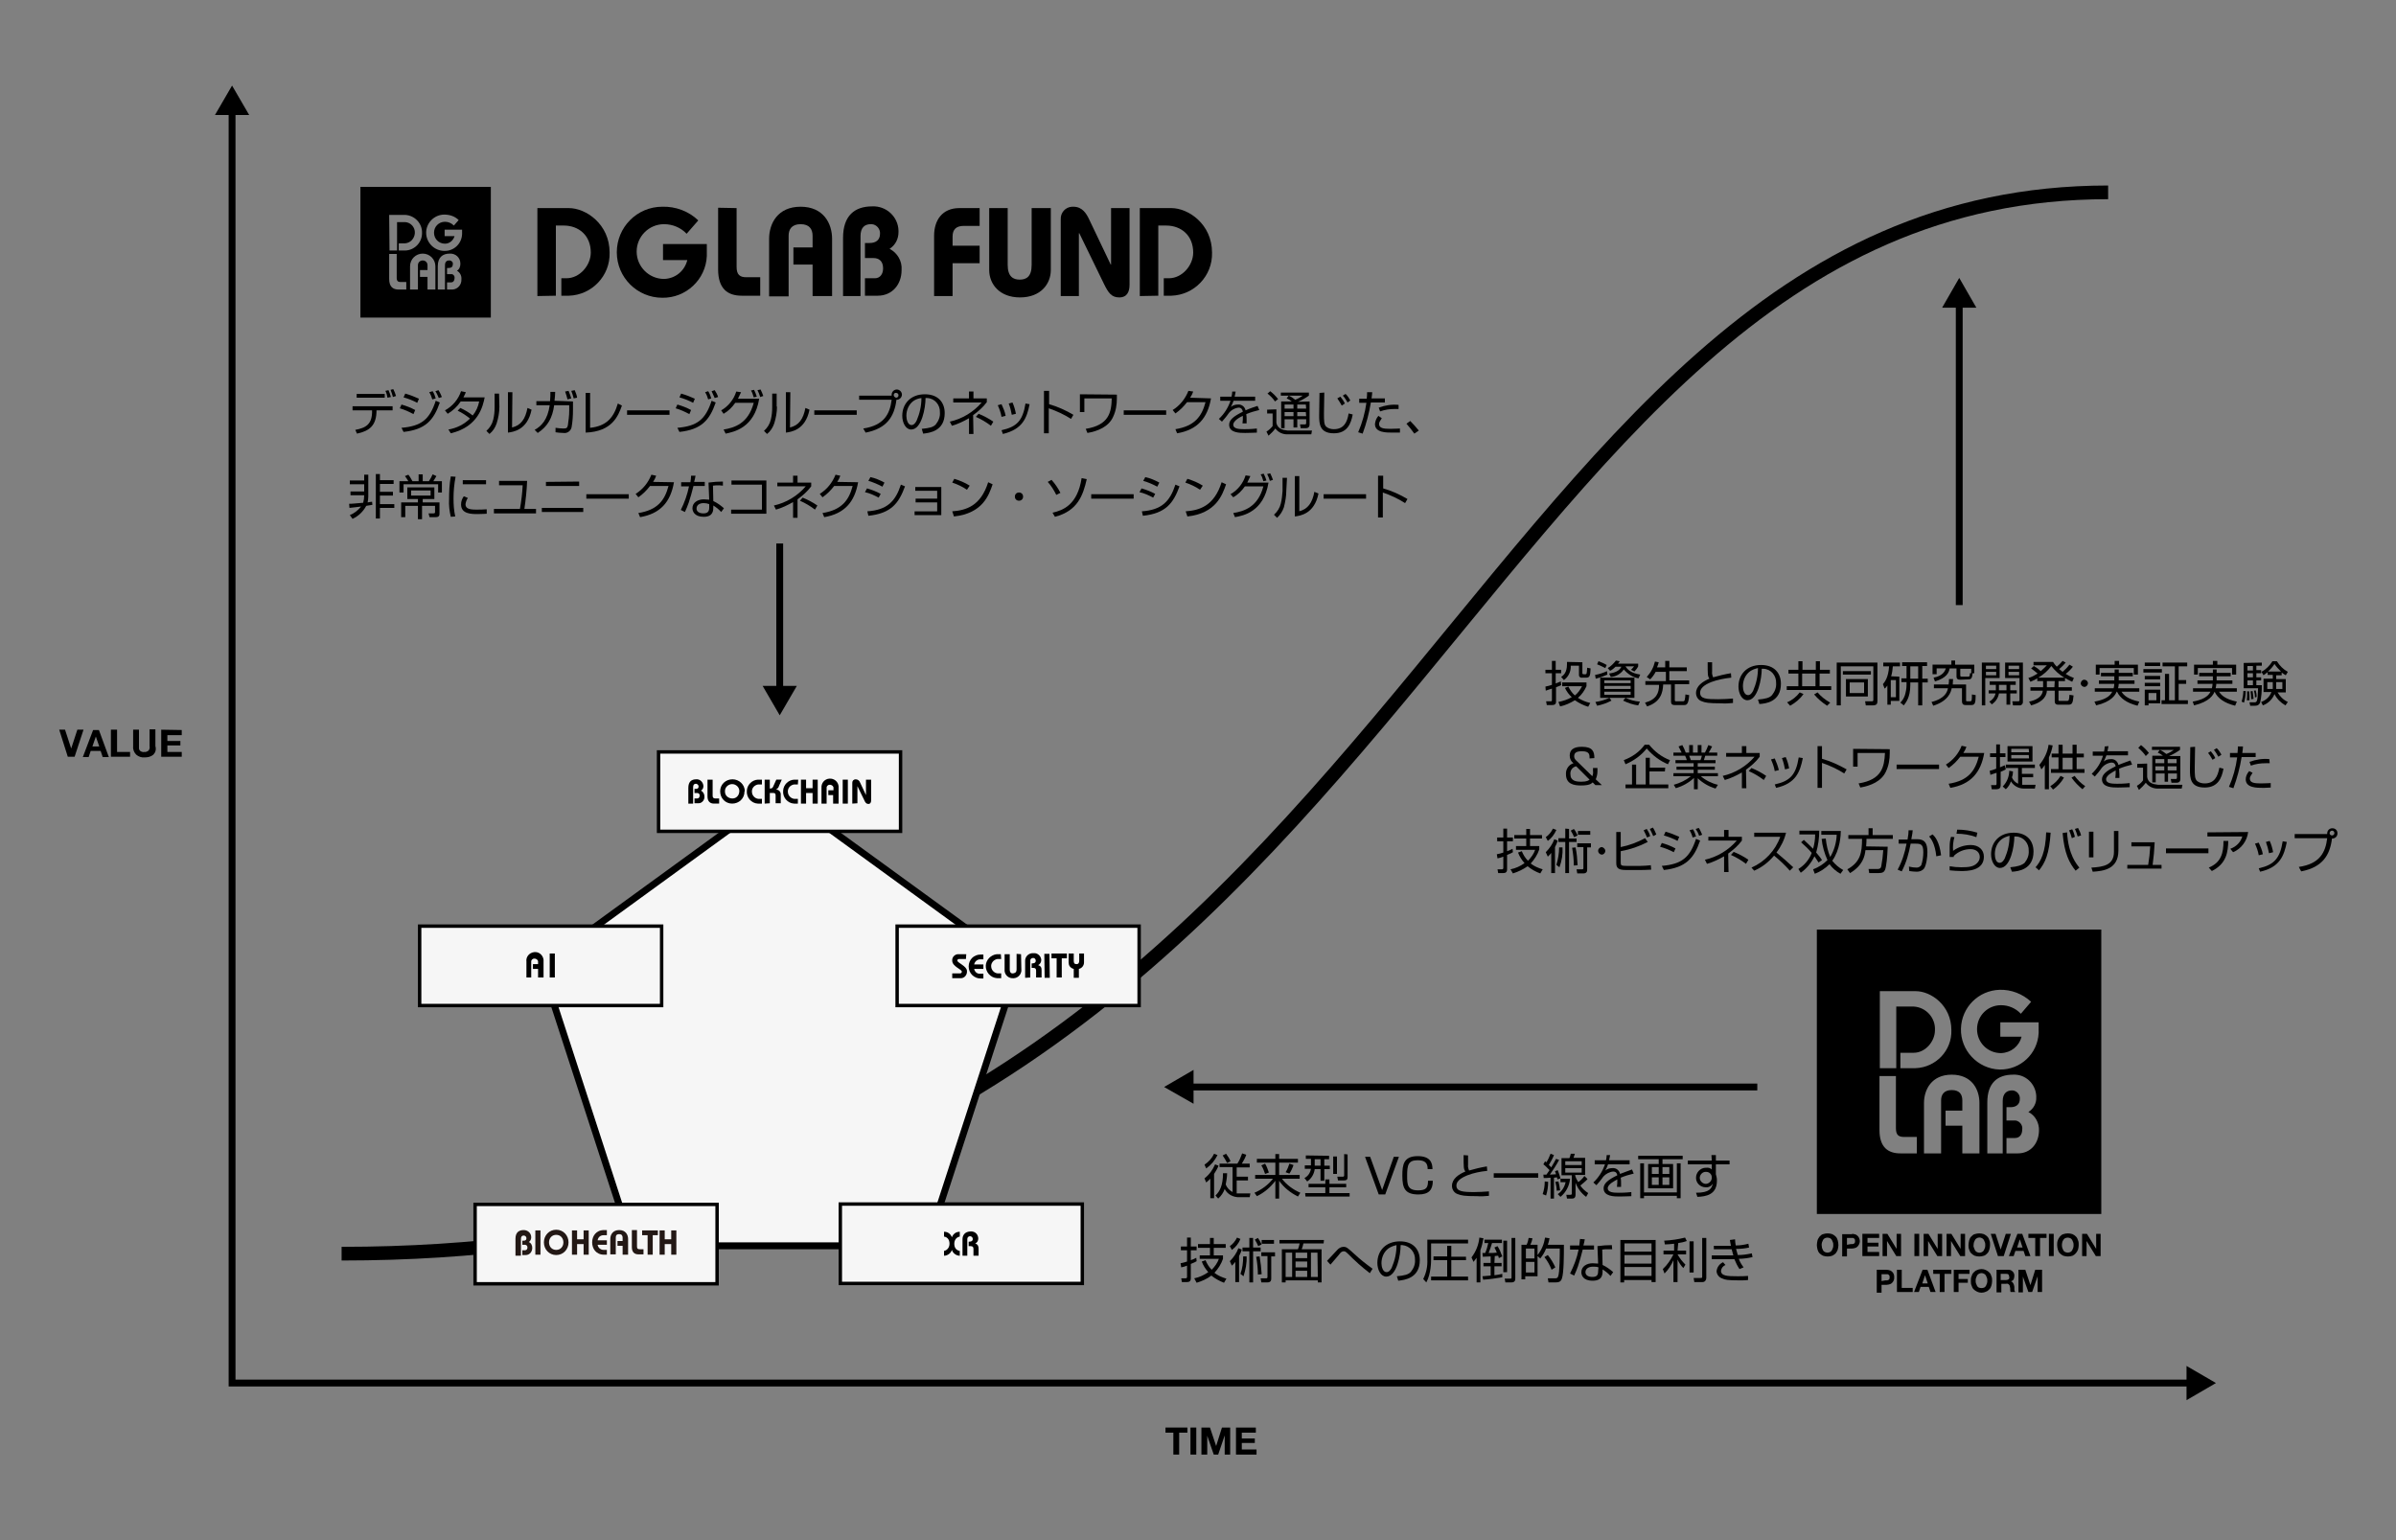 <?xml version="1.0" encoding="utf-8"?>
<!-- Generator: Adobe Illustrator 25.3.1, SVG Export Plug-In . SVG Version: 6.00 Build 0)  -->
<svg version="1.1" id="レイヤー_2_1_" xmlns="http://www.w3.org/2000/svg" xmlns:xlink="http://www.w3.org/1999/xlink" x="0px"
	 y="0px" viewBox="0 0 700 450" style="enable-background:new 0 0 700 450;" xml:space="preserve">
<rect x="0" y="0" width="700" height="450" fill="#808080" stroke="none"/>
<style type="text/css">
	.st0{fill:none;stroke:#000000;stroke-width:4;stroke-miterlimit:10;}
	.st1{fill:none;stroke:#000000;stroke-width:2;stroke-miterlimit:10;}
	.st2{fill:#F6F6F6;stroke:#000000;stroke-width:2;stroke-miterlimit:10;}
	.st3{fill:#F6F6F6;stroke:#000000;stroke-miterlimit:10;}
	.st4{fill:#231815;}
</style>
<path class="st0" d="M99.8,366.3c314.1,0,321.1-310.1,516.1-310.1"/>
<path d="M114.7,118.7v1.2H110c0,4.4-2,6-5.7,6.8l-0.5-1.1c3.2-0.6,5-1.7,4.9-5.7H103v-1.2L114.7,118.7z M112.4,115.1v1.1h-8.2v-1.1
	H112.4z M113.2,116.2c-0.1-0.7-0.3-1.4-0.6-2l0.9-0.2c0.3,0.6,0.5,1.3,0.7,2L113.2,116.2z M114.8,116c-0.2-0.7-0.4-1.4-0.7-2.1
	l0.8-0.2c0.3,0.6,0.6,1.3,0.8,2L114.8,116z"/>
<path d="M120.8,121c-1.3-0.7-2.6-1.3-4-1.7l0.5-1.1c1.4,0.4,2.7,0.9,4,1.6L120.8,121z M117.3,125c5.8-0.5,8.2-2.4,10-7.9l1.2,0.5
	c-1.8,5.2-4.2,7.9-10.6,8.6L117.3,125z M121.9,117.7c-1.3-0.7-2.6-1.2-4-1.6l0.5-1.1c1.4,0.4,2.7,0.9,4,1.5L121.9,117.7z
	 M126.3,116.7c-0.2-0.7-0.5-1.5-0.9-2.1l1-0.3c0.4,0.6,0.7,1.4,0.9,2.1L126.3,116.7z M128.2,116.3c-0.3-0.7-0.6-1.4-1-2l0.9-0.3
	c0.4,0.6,0.7,1.3,1,2L128.2,116.3z"/>
<path d="M134.5,119.2c1.3,0.6,2.5,1.3,3.6,2.2c1-1.2,1.6-2.6,1.9-4.1h-5.4c-1,1.5-2.3,2.7-3.8,3.6l-0.8-1c2.2-1.2,3.9-3.2,4.7-5.6
	l1.4,0.3c-0.2,0.4-0.3,0.8-0.7,1.5h6.2c-0.5,2.5-1.8,8.6-9.9,10.5l-0.7-1.1c2.4-0.4,4.6-1.5,6.3-3.2c-1.1-0.9-2.3-1.7-3.6-2.3
	L134.5,119.2z"/>
<path d="M145.9,118.8c0,1.7-0.3,3.3-0.8,4.9c-0.4,1.2-1.1,2.3-2.1,3.1l-0.9-0.9c1-0.9,1.7-2,2-3.3c0.3-1.2,0.4-2.4,0.4-3.6v-4h1.3
	L145.9,118.8z M149.6,124.9c2.6-0.6,3.9-2.5,4.5-5.7l1.2,0.5c-1.2,6-5.4,6.5-6.9,6.7v-11.8h1.3L149.6,124.9z"/>
<path d="M167.4,117.3v2.4c0,1.7-0.1,3.4-0.4,5.1c-0.2,1.1-1.3,1.9-2.4,1.7c-0.8,0-1.6-0.1-2.3-0.2V125c0.8,0.1,1.5,0.2,2.3,0.2
	c1,0,1.1-0.2,1.3-0.9c0.2-1.4,0.4-2.9,0.4-4.3v-1.6h-4.4c-0.5,3.7-1.9,6.2-4.8,8.1l-0.9-0.9c2-1.1,3.8-3,4.4-7.2h-3.9v-1.2h4
	c0.1-1,0.1-1.9,0.1-2.7h1.4c0,0.9-0.1,1.7-0.2,2.6L167.4,117.3z M165.8,116.7c-0.2-0.8-0.4-1.5-0.7-2.3l1-0.2
	c0.3,0.7,0.6,1.5,0.8,2.2L165.8,116.7z M167.6,116.4c-0.2-0.8-0.4-1.5-0.7-2.2l1-0.2c0.3,0.7,0.6,1.4,0.7,2.2L167.6,116.4z"/>
<path d="M172.4,125c4.8-0.5,6.9-3,8.1-7.1l1.2,0.6c-1.1,3.1-2.9,7.6-10.6,7.9v-11.6h1.3V125z"/>
<path d="M195.6,119.9v1.3h-12.4v-1.3H195.6z"/>
<path d="M201.4,121c-1.3-0.7-2.6-1.3-4-1.7l0.5-1.1c1.4,0.4,2.7,0.9,4,1.6L201.4,121z M197.9,125c5.8-0.5,8.2-2.4,10-7.9l1.2,0.5
	c-1.8,5.2-4.2,7.9-10.6,8.6L197.9,125z M202.5,117.7c-1.3-0.7-2.6-1.2-4-1.6l0.5-1.1c1.4,0.4,2.7,0.9,4,1.5L202.5,117.7z
	 M206.9,116.7c-0.2-0.7-0.5-1.5-0.9-2.1l0.9-0.3c0.4,0.6,0.7,1.4,0.9,2.1L206.9,116.7z M208.8,116.3c-0.3-0.7-0.6-1.4-0.9-2l0.9-0.3
	c0.4,0.6,0.8,1.3,1,2L208.8,116.3z"/>
<path d="M210.7,119.9c2.1-1.2,3.7-3.2,4.4-5.5l1.4,0.2c-0.3,0.6-0.6,1.3-0.9,1.9h6.2c-1.4,8.6-7.5,9.7-9.8,10.2l-0.6-1.2
	c3.1-0.5,7.2-1.7,8.8-7.8h-5.4c-0.9,1.3-2,2.4-3.4,3.2L210.7,119.9z M220.2,116.1c-0.2-0.7-0.4-1.4-0.8-2l0.9-0.2
	c0.3,0.6,0.6,1.3,0.8,2L220.2,116.1z M222.1,116c-0.2-0.7-0.5-1.4-0.8-2l0.9-0.2c0.3,0.6,0.6,1.3,0.8,1.9L222.1,116z"/>
<path d="M227,118.8c0,1.7-0.3,3.3-0.8,4.9c-0.4,1.2-1.1,2.3-2.1,3.1l-0.9-0.9c1-0.9,1.7-2,2-3.3c0.3-1.2,0.4-2.4,0.4-3.6v-4h1.3v3.8
	H227z M230.8,124.9c2.6-0.6,3.9-2.5,4.5-5.7l1.2,0.5c-1.2,6-5.4,6.5-6.9,6.7v-11.8h1.3L230.8,124.9z"/>
<path d="M250.3,119.9v1.3h-12.4v-1.3H250.3z"/>
<path d="M252.2,125.2c6.1-0.9,7.8-4.3,8.3-8.4H251v-1.2h9.5c0-0.1,0-0.2,0-0.3c0-0.8,0.7-1.5,1.5-1.5s1.5,0.7,1.5,1.5
	s-0.7,1.5-1.5,1.5h-0.1c-0.6,4.9-2.8,8.4-9,9.6L252.2,125.2z M261.1,115.4c0,0.4,0.3,0.7,0.7,0.8c0.4,0,0.7-0.3,0.7-0.7l0,0
	c0-0.4-0.3-0.7-0.7-0.7C261.5,114.7,261.1,115,261.1,115.4L261.1,115.4z"/>
<path d="M269.3,125.3c2.2-0.2,3.4-0.5,4.1-1.3c0.8-1,1.3-2.2,1.2-3.5c0.1-2.2-1.5-4.1-3.7-4.2c-0.2,0-0.3,0-0.5,0
	c0,2.8-1.1,9.2-4.2,9.2c-1.6,0-2.6-2-2.6-4c0-3.5,2.4-6.3,6.6-6.3c3.9,0,5.8,2.4,5.8,5.5c0,5.3-4.5,5.8-6.3,6L269.3,125.3z
	 M266.8,117.2c-1.3,1-2,2.6-2,4.3c0,1,0.4,2.7,1.5,2.7c0.7,0,1.2-0.7,1.5-1.3c0.9-2.1,1.4-4.3,1.4-6.6
	C268.3,116.4,267.5,116.7,266.8,117.2z"/>
<path d="M284.4,126.8h-1.3v-4.6c-1.6,0.9-3.2,1.7-5,2.2l-0.6-1.2c3.6-0.8,6.9-2.8,9.3-5.6h-8.3v-1.2h4.6v-2h1.3v2h3.9v1.1
	c-1.1,1.5-2.5,2.7-4,3.8L284.4,126.8z M289.5,124.4c-1.3-1-2.8-1.9-4.4-2.6l0.8-0.9c1.5,0.6,3,1.4,4.3,2.3L289.5,124.4z"/>
<path d="M292.6,121.8c-0.2-1.2-0.6-2.3-1.1-3.4l1.1-0.3c0.5,1.1,1,2.2,1.2,3.4L292.6,121.8z M292.6,125.7c4.5-1,6.2-2.8,7-7.8
	l1.2,0.2c-0.8,4-2,7.3-7.8,8.7L292.6,125.7z M295.6,121.2c-0.2-1.1-0.5-2.3-0.9-3.3l1.1-0.3c0.5,1.1,0.8,2.2,1,3.3L295.6,121.2z"/>
<path d="M306.5,114.4v3.7c2.5,0.7,4.9,1.8,7.1,3.1l-0.7,1.2c-2-1.3-4.2-2.3-6.5-3.1v7.3H305v-12.4h1.5V114.4z"/>
<path d="M326.3,115.3v1.1c0,1.9-0.3,3.7-1.1,5.4c-1.3,2.9-4.5,4.2-7.5,4.7l-0.5-1.2c6.8-1.1,7.5-4.8,7.6-8.9h-8v4h-1.3v-5.2
	L326.3,115.3z"/>
<path d="M340.7,119.9v1.3h-12.4v-1.3H340.7z"/>
<path d="M353.8,116.4c-1,5.8-4,9.2-9.9,10.2l-0.5-1.2c5.6-0.9,7.7-3.7,8.8-7.9h-5.4c-1,1.3-2.1,2.4-3.4,3.3l-0.8-1
	c2.1-1.3,3.7-3.3,4.6-5.6l1.4,0.2c-0.2,0.6-0.5,1.2-0.9,1.8L353.8,116.4z"/>
<path d="M361,114.4c-0.1,0.4-0.1,0.8-0.3,1.5h6v1.2h-6.3c-0.2,0.6-0.5,1.2-0.8,1.8c0.6-0.5,1.3-0.7,2.1-0.7c1.1-0.1,2,0.7,2.2,1.7
	c1.3-0.6,2.6-1,3.5-1.3l0.5,1.2c-1.3,0.3-2.6,0.7-3.8,1.2c0.1,0.6,0.1,1.2,0.1,1.6s0,0.8,0,1.1H363c0-0.4,0.1-0.8,0.1-1.2
	c0-0.3,0-0.7,0-1c-0.7,0.3-2.8,1.4-2.8,2.6s1.7,1.3,3.2,1.3c0.6,0,1.9,0,3.7-0.2v1.2c-0.6,0-1.6,0.1-3.4,0.1c-1.6,0-4.7,0-4.7-2.4
	c0-1.4,1.3-2.5,4-3.8c-0.1-0.7-0.5-1.2-1.2-1.2c-1.1,0.1-2.2,0.7-2.9,1.6c-0.6,0.9-1.3,1.7-2,2.5l-0.9-0.8c1.6-1.5,2.7-3.3,3.4-5.3
	h-3v-1.2h3.3c0.1-0.5,0.2-1,0.2-1.5L361,114.4z"/>
<path d="M372.9,119.6v3.9c0.1,0.7,0.5,1.3,1.1,1.7c0.7,0.4,1.4,0.5,2.2,0.6h7.1l-0.2,1.1h-6.7c-1.5,0.1-2.9-0.5-3.8-1.7
	c-0.6,0.8-1.3,1.5-2,2.1l-0.6-1.2c0.7-0.4,1.3-1,1.8-1.6v-3.7h-1.6v-1.1L372.9,119.6z M372.5,117.3c-0.6-0.9-1.4-1.7-2.2-2.3
	l0.8-0.7c0.9,0.7,1.6,1.4,2.3,2.3L372.5,117.3z M382.6,117.3v6.7c0,0.4-0.1,1.1-1.1,1.1H380l-0.2-1.1h1.4c0.2,0,0.4,0,0.4-0.4v-1.1
	H379v2.4h-1.1v-2.4h-2.6v2.6h-1v-7.8h3.1c-0.5-0.4-1-0.7-1.5-0.9l0.6-0.8c0.7,0.3,1.3,0.7,1.9,1.2c0.8-0.3,1.5-0.7,2.2-1.2h-6.4
	v-0.9h8.2v0.9c-1,0.7-2,1.3-3.2,1.8L382.6,117.3z M377.9,118.2h-2.6v1.2h2.6V118.2z M377.9,120.4h-2.6v1.2h2.6V120.4z M381.5,118.2
	H379v1.2h2.6L381.5,118.2z M381.5,120.4H379v1.2h2.6L381.5,120.4z"/>
<path d="M386.9,114.7c0,1-0.1,5.1-0.1,6c0,2.3,0,3.4,0.7,4c0.6,0.5,1.4,0.7,2.2,0.7c2.8,0,3.9-1.9,4.3-4.6l1.2,0.3
	c-0.5,2.7-1.6,5.5-5.5,5.5c-4.2,0-4.3-2.8-4.3-5.2c0-1,0.1-5.7,0.1-6.6L386.9,114.7z M392,118.5c-0.4-0.7-0.8-1.4-1.3-2.1l0.9-0.5
	c0.5,0.6,1,1.3,1.3,2L392,118.5z M393.7,117.6c-0.4-0.7-0.8-1.4-1.4-2l0.8-0.5c0.6,0.5,1,1.2,1.4,1.9L393.7,117.6z"/>
<path d="M400.9,114.6c0,0.5-0.1,1-0.2,1.8h3.9v1.2h-4.1c-0.5,3.1-1.3,6.1-2.4,9.1l-1.3-0.4c1.2-2.8,2-5.7,2.4-8.6h-2.1v-1.2h2.2
	c0.1-0.8,0.1-1.4,0.1-1.9H400.9z M403.7,122.2c-0.6,0.9-0.8,1.2-0.8,1.7c0,1.2,1.3,1.4,3.2,1.4c1.5,0,2.4-0.1,2.9-0.1v1.2
	c-0.5,0-1,0-2.1,0c-2,0-5.2,0-5.2-2.5c0.1-0.9,0.4-1.7,1-2.4L403.7,122.2z M408.7,119.5c-0.3,0-0.7,0-1.2,0c-1.5,0-2.9,0.2-4.3,0.7
	l-0.4-1.1c1.9-0.7,3.9-1,5.8-0.8v1.2C408.6,119.5,408.7,119.5,408.7,119.5z"/>
<path d="M413.2,126.7c-0.7-1-1.5-2-2.3-2.9l1.1-0.8c0.9,0.9,1.7,1.8,2.5,2.8L413.2,126.7z"/>
<path d="M108.8,147.5c-0.7,0.1-1.2,0.2-1.8,0.3c-0.9,1.7-2.3,3-4,3.8l-0.8-1.1c1.3-0.5,2.4-1.4,3.3-2.5c-1,0.1-2.2,0.3-3.4,0.4
	l-0.1-1.2c1.1,0,1.4-0.1,4.1-0.3c0.2-0.7,0.3-1.4,0.3-2.2h-4v-1.1h4v-2.1h-4.2v-1.1h4.2v-1.7h1.2v6.4c0,0.6-0.1,1.2-0.2,1.7
	c0.7-0.1,1-0.2,1.3-0.2L108.8,147.5z M111,140.3h4v1.1h-4v2.3h3.8v1.1H111v2.5h4.2v1.1H111v3.1h-1.2v-13h1.2V140.3z"/>
<path d="M122.3,140.6v-2h1.2v2h1.8c0.4-0.6,0.8-1.3,1.1-2l1.1,0.5c-0.3,0.5-0.6,1-0.9,1.5h2.5v3.3H128v-2.4h-10.1v2.4h-1.2v-3.3h2.6
	c-0.3-0.5-0.6-1-1-1.5l1-0.4c0.5,0.6,0.8,1.2,1.2,1.9H122.3z M128.4,149.9c0,0.6,0,1.2-1.1,1.2h-1.8l-0.3-1.1h1.4
	c0.4,0,0.5-0.1,0.5-0.4v-1.8h-3.8v3.9h-1.2v-3.9h-3.7v3.3h-1.2v-4.3h4.9v-1H119v-3.4h7.9v3.4h-3.4v1h4.9V149.9z M125.8,143.3h-5.7
	v1.5h5.7V143.3z"/>
<path d="M133.1,139.3c-0.4,2.1-0.6,4.2-0.6,6.3c0,1.8,0.1,3.5,0.5,5.3l-1.3,0.1c-0.4-1.7-0.6-3.4-0.5-5.1c0-2.2,0.1-4.5,0.5-6.7
	L133.1,139.3z M136.7,145.5c-0.4,0.5-0.6,1.2-0.7,1.8c0,1.2,0.9,1.6,3.1,1.6c1,0,2.1,0,3.1-0.1v1.3c-0.5,0-1.2,0.1-2.6,0.1
	c-1.8,0-4.9,0-4.9-2.8c0-0.9,0.3-1.7,0.8-2.4L136.7,145.5z M142,140.3v1.2h-6.8v-1.2H142z"/>
<path d="M154,140.5c-0.1,2.7-0.4,5.5-0.8,8.2h3.4v1.3h-12.3v-1.3h7.6c0.4-2.3,0.7-4.6,0.8-6.9h-6.9v-1.3H154z"/>
<path d="M170.4,148.4v1.2h-12.1v-1.2H170.4z M169.2,140.7v1.3h-9.7v-1.2L169.2,140.7z"/>
<path d="M183.7,144.4v1.3h-12.4v-1.3H183.7z"/>
<path d="M196.9,140.9c-1,5.8-4,9.2-9.9,10.2l-0.5-1.2c5.6-0.9,7.7-3.7,8.8-7.9h-5.4c-1,1.3-2.1,2.4-3.4,3.3l-0.8-1
	c2.1-1.3,3.7-3.3,4.6-5.6l1.4,0.3c-0.2,0.6-0.5,1.2-0.9,1.8L196.9,140.9z"/>
<path d="M203.2,139c0,0.1-0.3,1.6-0.4,1.8h3.1v1.2h-3.3c-0.3,1.3-1.1,4.1-1.4,4.9c-0.3,0.9-0.7,1.8-1.1,2.7l-1.2-0.6
	c1.1-2.2,1.9-4.5,2.4-6.9H199v-1.2h2.7c0.1-0.6,0.2-1.2,0.2-1.9H203.2z M211.2,141.9c-0.4,0-0.7-0.1-1.1-0.1c-0.6,0-1.2,0-1.8,0.1
	l0.1,4.5c1.1,0.5,2.2,1.3,3.1,2.1l-0.8,1.1c-0.7-0.8-1.5-1.4-2.3-1.9v0.4c0,1,0,2.9-2.8,2.9s-3.3-1.7-3.3-2.5c0-1.7,1.6-2.6,3.3-2.6
	c0.6,0,1.1,0.1,1.6,0.1l-0.2-5c1.4-0.2,2.8-0.3,4.2-0.3V141.9z M207.2,147.3c-0.5-0.2-1-0.3-1.6-0.3c-1.3,0-2.1,0.6-2.1,1.6
	c0,1.4,1.8,1.4,2,1.4c1.3,0,1.7-0.6,1.7-1.7L207.2,147.3L207.2,147.3z"/>
<path d="M223.9,140.3v9.8h-10.3v-1.2h9v-7.3h-8.9v-1.2h10.2V140.3z"/>
<path d="M233,151.3h-1.3v-4.6c-1.6,0.9-3.2,1.7-5,2.2l-0.6-1.2c3.6-0.8,6.9-2.8,9.3-5.6h-8.3V141h4.6v-2h1.3v2h4v1.1
	c-1.1,1.5-2.5,2.7-4,3.8V151.3z M238.1,148.9c-1.3-1-2.8-1.9-4.4-2.6l0.8-0.9c1.5,0.6,3,1.4,4.3,2.3L238.1,148.9z"/>
<path d="M250.7,140.9c-1,5.8-4,9.2-9.9,10.2l-0.5-1.2c5.6-0.9,7.7-3.7,8.8-7.9h-5.4c-1,1.3-2.1,2.4-3.4,3.3l-0.8-1
	c2.1-1.3,3.7-3.3,4.6-5.6l1.4,0.3c-0.2,0.6-0.5,1.2-0.9,1.8L250.7,140.9z"/>
<path d="M256.7,145.4c-1.3-0.7-2.6-1.3-4-1.6l0.6-1.1c1.4,0.4,2.7,0.9,4,1.6L256.7,145.4z M253.4,149.4c5.8-0.4,8.2-2.9,9.8-7.8
	l1.2,0.5c-1.8,4.9-4,7.9-10.7,8.6L253.4,149.4z M257.8,142.2c-1.3-0.7-2.7-1.3-4.1-1.7l0.6-1.1c1.4,0.3,2.8,0.9,4.1,1.6L257.8,142.2
	z"/>
<path d="M275,142.3v8.2h-7.8v-1.1h6.6v-2.6h-6.3v-1.1h6.3v-2.3h-6.4v-1.1L275,142.3z"/>
<path d="M282.5,143.1c-1.3-0.9-2.8-1.6-4.3-2.1l0.6-1.1c1.6,0.5,3.1,1.1,4.5,2L282.5,143.1z M278.2,149.4c4-0.3,8.3-1.5,10.5-8.5
	l1.3,0.6c-1.1,3.2-2.9,8.5-11.3,9.4L278.2,149.4z"/>
<path d="M298.9,145.1c0,0.7-0.5,1.2-1.2,1.2s-1.2-0.5-1.2-1.2s0.5-1.2,1.2-1.2l0,0C298.4,143.9,298.9,144.4,298.9,145.1L298.9,145.1
	z"/>
<path d="M308.6,144.6c-0.7-1.4-1.5-2.7-2.5-3.8l1.1-0.6c1,1.1,1.9,2.4,2.6,3.8L308.6,144.6z M307.5,149.8c3.1-0.7,7.3-2.3,8.5-10.1
	l1.5,0.3c-1.1,4.8-2.7,9.3-9.3,11L307.5,149.8z"/>
<path d="M331.2,144.4v1.3h-12.4v-1.3H331.2z"/>
<path d="M336.9,145.4c-1.3-0.7-2.6-1.3-4-1.6l0.6-1.1c1.4,0.4,2.7,0.9,4,1.6L336.9,145.4z M333.6,149.4c5.8-0.4,8.2-2.9,9.8-7.8
	l1.2,0.5c-1.8,4.9-4,7.9-10.7,8.6L333.6,149.4z M338.1,142.2c-1.3-0.7-2.7-1.3-4.1-1.7l0.6-1.1c1.4,0.3,2.8,0.9,4.1,1.6L338.1,142.2
	z"/>
<path d="M350.6,143.1c-1.3-0.9-2.8-1.6-4.3-2.1l0.6-1.1c1.6,0.5,3.1,1.1,4.5,2L350.6,143.1z M346.4,149.4c4-0.3,8.3-1.5,10.5-8.5
	l1.3,0.6c-1.1,3.2-3,8.5-11.3,9.4L346.4,149.4z"/>
<path d="M359.5,144.4c2.1-1.2,3.7-3.2,4.4-5.5l1.4,0.2c-0.3,0.6-0.6,1.3-0.9,1.9h6.2c-1.4,8.6-7.5,9.7-9.8,10.1l-0.5-1.2
	c3.1-0.5,7.2-1.7,8.8-7.8h-5.4c-0.9,1.3-2,2.4-3.4,3.2L359.5,144.4z M369.1,140.6c-0.2-0.7-0.4-1.4-0.8-2l0.9-0.2
	c0.3,0.6,0.6,1.3,0.8,2L369.1,140.6z M371,140.5c-0.2-0.7-0.5-1.4-0.8-2l0.9-0.2c0.3,0.6,0.6,1.3,0.8,1.9L371,140.5z"/>
<path d="M375.8,143.3c0,1.7-0.3,3.3-0.7,4.9c-0.4,1.2-1.1,2.3-2,3.1l-0.9-0.9c1-0.9,1.7-2,2-3.3c0.3-1.2,0.4-2.4,0.5-3.6v-3.9h1.3
	L375.8,143.3z M379.5,149.4c2.6-0.6,3.9-2.5,4.5-5.7l1.2,0.5c-1.2,6-5.4,6.5-6.9,6.7v-11.8h1.3v10.3H379.5z"/>
<path d="M399.1,144.4v1.3h-12.4v-1.3H399.1z"/>
<path d="M404.1,139v3.7c2.5,0.7,4.9,1.8,7.1,3.1l-0.7,1.2c-2-1.3-4.2-2.3-6.5-3.1v7.3h-1.4V139H404.1z"/>
<path d="M355.7,337.5c-0.8,1.6-1.9,2.9-3.3,3.9l-0.5-1.1c1.2-0.8,2.2-1.9,2.8-3.2L355.7,337.5z M351.9,344.3
	c1.4-1.1,2.4-2.5,3.1-4.1l1,0.4c-0.3,0.8-0.8,1.6-1.3,2.4v7.1h-1.1v-5.7c-0.4,0.4-0.8,0.8-1.2,1.1L351.9,344.3z M365.3,348.7
	l-0.2,1.1h-2.9c-1.8,0.1-3.6-0.8-4.4-2.4c-0.4,1.1-1,2-1.9,2.8l-0.8-0.9c1.3-1.2,2.2-3,2.2-6.5h1.2c0,1.1-0.2,2.2-0.4,3.3
	c0.4,1,1.1,1.7,2,2.2V341h-3.8v-1h5.2c0.6-0.9,1-1.9,1.4-3l1.2,0.4c-0.3,0.9-0.8,1.8-1.3,2.6h2.3v1.1h-3.8v2.7h3.3v1.1h-3.3v3.8
	c0.3,0,0.6,0,0.9,0H365.3z M358.5,339.8c-0.4-0.8-0.8-1.5-1.3-2.2l1-0.5c0.5,0.7,1,1.4,1.3,2.2L358.5,339.8z"/>
<path d="M372.6,338.6v-1.4h1.1v1.4h5.5v1.1h-5.5v3.6h6v1.1h-5.2c1.4,1.8,3.3,3.2,5.4,4.1l-0.7,1.1c-2.2-1.1-4.1-2.6-5.5-4.6v5.2
	h-1.1V345c-1.4,1.9-3.3,3.5-5.4,4.5l-0.7-1c2.1-0.9,4-2.3,5.4-4.1h-5.2v-1.1h5.9v-3.6h-5.4v-1.1L372.6,338.6z M369.6,343
	c-0.3-0.9-0.6-1.7-1.1-2.5l1.1-0.5c0.5,0.8,0.8,1.7,1.1,2.6L369.6,343z M375.6,342.5c0.5-0.8,0.8-1.6,1.1-2.5l1.2,0.4
	c-0.3,0.9-0.7,1.8-1.2,2.5L375.6,342.5z"/>
<path d="M388.3,337.7v1h-1.4v1.9h1.6v1h-1.6v3.4h-1.1v-3.4h-1.7c-0.2,1.5-1,2.8-2.2,3.6l-0.8-1c1-0.5,1.7-1.5,1.9-2.7h-1.8v-1h1.8
	v-1.9h-1.5v-1L388.3,337.7z M381.3,348.6h5.9v-1.7h-4.9v-1h4.9v-1.3h1.2v1.3h4.9v1h-4.9v1.7h5.9v1h-12.9L381.3,348.6z M385.8,338.7
	h-1.7v1.9h1.7V338.7z M390.6,337.9v5.1h-1.1v-5.1H390.6z M393.7,337.3v6.5c0,0.5,0,1.1-1,1.1h-1.8l-0.2-1.1h1.6
	c0.3,0,0.4-0.1,0.4-0.4v-6.2L393.7,337.3z"/>
<path d="M404.7,349h-1.9l-4-11h1.5l3.5,9.7l3.4-9.7h1.5L404.7,349z"/>
<path d="M417.1,341.6c0-1.8-0.8-2.6-2.9-2.6c-2.8,0-3.1,1.4-3.1,4.6c0,2.5,0.1,4.2,3.2,4.2c2.4,0,2.9-0.8,2.9-2.8h1.4
	c0,2.6-1.1,4-4.2,4c-4,0-4.7-1.9-4.7-5.5c0-3.1,0.3-5.7,4.5-5.7c3.8,0,4.3,2.1,4.3,3.8H417.1z"/>
<path d="M428.9,337.6c0,1,0,1.7,0,2.7c-0.1,0.6,0.1,1.2,0.3,1.7c1.7-0.5,3.4-0.9,5.2-1.2l0.1,1.3c-2,0.2-4,0.6-5.8,1.3
	c-0.9,0.4-3.2,1.3-3.2,3s1.8,1.9,5.2,1.9c1.4,0,2.9-0.1,4.3-0.2v1.3c-1.1,0.1-2.3,0.2-3.4,0.1c-3.8,0-4.7-0.2-5.7-0.6
	c-1-0.3-1.7-1.3-1.7-2.4c0-2.1,2-3.4,3.9-4.2c-0.5-0.8-0.5-1-0.5-4.8L428.9,337.6z"/>
<path d="M449.4,342.8v1.3h-13v-1.3H449.4z"/>
<path d="M450.7,348.9c0.4-1.2,0.6-2.4,0.6-3.7l1,0.1c0,1.4-0.2,2.7-0.6,4L450.7,348.9z M455.5,338.9c-0.8,1.5-1.7,2.9-2.7,4.3
	l1.8-0.1c-0.1-0.3-0.2-0.6-0.3-0.9l0.8-0.3c0.3,0.8,0.6,1.6,0.8,2.4l-0.9,0.3c0-0.2-0.1-0.4-0.1-0.6l-0.9,0.1v6.1h-1v-6.1
	c-0.8,0.1-1.4,0.1-2,0.1l-0.1-1c0.4,0,0.6,0,0.9,0c0.5-0.7,0.7-1,0.9-1.3c-0.6-0.6-1.1-1.2-1.8-1.7l0.5-0.9c0.2,0.2,0.2,0.2,0.4,0.3
	c0.5-0.8,0.9-1.7,1.2-2.5l1,0.4c-0.4,1-0.9,1.9-1.5,2.9c0.2,0.2,0.5,0.4,0.7,0.7c0.7-1.2,1.1-1.9,1.4-2.5L455.5,338.9z M454.8,347.9
	c0-0.9-0.2-1.8-0.4-2.6l0.9-0.1c0.2,0.8,0.4,1.7,0.5,2.6L454.8,347.9z M455.1,348.9c1.2-0.8,2-2.1,2.3-3.5h-1.5v-1h2.8
	c-0.2,2.1-1.2,4-2.8,5.3L455.1,348.9z M463.8,344.5c-0.6,0.7-1.4,1.3-2.1,1.9c0.6,0.9,1.4,1.6,2.3,2.2l-0.6,1.1
	c-1.4-1-2.5-2.5-3.1-4.1v3.5c0,0.6-0.2,1.1-1,1.1h-1.5l-0.2-1.1h1.2c0.4,0,0.4-0.2,0.4-0.4v-5.3h-3v-5h2.3c0.2-0.4,0.3-0.8,0.4-1.3
	h1.2c-0.1,0.4-0.3,0.9-0.4,1.2h3.4v5h-2.9v0.2c0.2,0.7,0.5,1.3,0.9,1.9c0.7-0.5,1.3-1.1,1.8-1.8L463.8,344.5z M462.1,339.3h-4.8v1.1
	h4.8V339.3z M462.1,341.3h-4.8v1.3h4.8V341.3z"/>
<path d="M470.4,337.5c-0.1,0.4-0.1,0.7-0.3,1.5h6v1.2h-6.3c-0.2,0.6-0.5,1.2-0.8,1.8c0.6-0.5,1.3-0.7,2.1-0.7c1.1-0.1,2,0.7,2.2,1.7
	c1.4-0.5,2.6-1,3.5-1.3l0.5,1.2c-1.3,0.3-2.6,0.7-3.8,1.2c0.1,0.6,0.1,1.2,0.1,1.6s0,0.8,0,1.1h-1.2c0-0.4,0.1-0.8,0.1-1.2
	c0-0.3,0-0.7,0-1c-0.7,0.4-2.8,1.4-2.8,2.6s1.7,1.3,3.2,1.3c0.6,0,2,0,3.7-0.2v1.2c-0.6,0-1.6,0.1-3.4,0.1c-1.6,0-4.7,0-4.7-2.4
	c0-1.4,1.3-2.5,4-3.8c-0.1-0.7-0.5-1.1-1.2-1.1c-1.1,0.1-2.2,0.7-2.9,1.5c-0.6,0.9-1.3,1.7-2,2.5l-0.9-0.8c1.6-1.5,2.7-3.3,3.4-5.3
	h-3V339h3.3c0.1-0.5,0.2-1,0.2-1.5H470.4z"/>
<path d="M491.6,338.7h-5.9v1.4h3.1v7.1h-7.3v-7.1h3.1v-1.4h-6v-1h13L491.6,338.7z M480.3,339.9v8.5h9.6v-8.5h1.1v10.2h-1.1v-0.7
	h-9.6v0.7h-1.1v-10.2H480.3z M484.6,341h-2v2h2V341z M484.6,344h-2v2.2h2V344z M487.7,341h-2v2h2V341z M487.7,344h-2v2.2h2V344z"/>
<path d="M500,337.5h1.3v1.6h4v1.1h-4v2.9c0.1,0.3,0.1,0.5,0.2,0.8c0.1,0.4,0.1,0.7,0.1,1.1c0,4.1-3.2,4.6-5.7,4.7l-0.4-1.2
	c4,0,4.6-1.3,4.9-2.7c-0.4,0.8-1.3,1.2-2.1,1.1c-1.5,0-2.8-1.2-2.8-2.7v-0.1c0-1.5,1.2-2.8,2.7-2.9c0.1,0,0.2,0,0.3,0
	c0.6-0.1,1.2,0.1,1.6,0.5v-1.5h-7v-1.1h7L500,337.5z M500.1,343.8c-0.1-0.8-0.8-1.4-1.6-1.4l0,0c-1-0.1-1.8,0.7-1.9,1.6
	s0.7,1.8,1.6,1.9s1.8-0.7,1.9-1.6l0,0C500.1,344.1,500.1,343.9,500.1,343.8L500.1,343.8z"/>
<path d="M349.6,368.5c-0.3,0.2-0.7,0.4-1.7,0.8v4.2c0,0.8-0.4,1.1-1.1,1.1h-1.5l-0.2-1.1h1.2c0.2,0,0.5,0,0.5-0.4v-3.3
	c-0.5,0.2-1.1,0.4-1.7,0.5l-0.2-1.2c0.6-0.1,1.3-0.3,1.9-0.5v-3.3H345v-1.1h1.8v-2.6h1.1v2.6h1.7v1.1h-1.7v2.9
	c0.6-0.2,1.1-0.4,1.6-0.7L349.6,368.5z M348.9,373.5c1.5-0.3,2.8-0.9,4.1-1.8c-0.8-0.9-1.5-2-1.9-3.1l1.1-0.4c0.4,1,1,2,1.8,2.8
	c0.9-0.9,1.7-2,2.1-3.2h-5.6v-1h3v-2.2H350v-1.1h3.5v-1.8h1.1v1.8h3.5v1.1h-3.5v2.2h2.7v1c-0.5,1.5-1.4,2.9-2.5,4.1
	c1,0.8,2.2,1.3,3.5,1.7l-0.7,1.2c-1.3-0.5-2.6-1.2-3.7-2.1c-1.3,1-2.7,1.6-4.3,2.1L348.9,373.5z"/>
<path d="M359.3,368.5c1.1-1.1,2-2.4,2.5-3.8l1,0.4c-0.2,0.7-0.5,1.3-0.8,1.9v7.6h-1.1v-5.9c-0.3,0.4-0.6,0.7-1,1.1L359.3,368.5z
	 M362.4,362c-0.5,1.3-1.4,2.4-2.5,3.2l-0.6-1.1c0.9-0.6,1.6-1.5,2.1-2.5L362.4,362z M364.2,367.1c0.1,2-0.3,3.9-0.9,5.8l-0.9-0.7
	c0.6-1.6,0.8-3.4,0.8-5.1L364.2,367.1L364.2,367.1z M366.1,361.7v2.8h2.2v1.1h-2.2v9.1H365v-9.1h-2v-1.1h2v-2.8H366.1z M367.6,364.1
	c-0.3-0.7-0.6-1.3-1-1.9l0.9-0.5c0.4,0.6,0.8,1.2,1.1,1.9L367.6,364.1z M368,367.1c0.3,1.7,0.5,3.5,0.6,5.2l-1.1,0.1
	c0-1.7-0.2-3.5-0.5-5.2L368,367.1z M372.5,367.1h-1.1v6.3c0,0.6,0,1.3-1.2,1.3h-1.7l-0.2-1.2h1.5c0.3,0,0.5,0,0.5-0.4V367h-1.8v-1.1
	h4L372.5,367.1z M372.2,363.4h-3.6v-1.1h3.6V363.4z"/>
<path d="M386.7,363.3h-5.9c-0.1,0.6-0.3,1.1-0.5,1.7h5.8v9.7H385v-0.6h-9.4v0.6h-1.1V365h4.7c0.2-0.5,0.4-1.1,0.5-1.7h-5.9v-1h13
	L386.7,363.3z M377.5,366h-1.9v7.1h1.9V366z M381.9,366h-3.4v1.6h3.4V366z M381.9,368.6h-3.4v1.7h3.4V368.6z M381.9,371.3h-3.4v1.8
	h3.4V371.3z M384.9,366H383v7.1h2L384.9,366z"/>
<path d="M400.2,372c-2.5-1.9-4.6-3.9-5-4.3c-2-2-2.1-2.1-2.6-2.1c-0.4,0-0.8,0.2-1.1,0.6c-0.2,0.3-0.5,0.6-2.8,3.3l-1-1.1
	c0.5-0.5,2.5-2.7,2.9-3.1c0.5-0.6,1.2-1,1.9-1c0.9,0,1.2,0.3,3.3,2.2c1.6,1.5,3.4,2.9,5.2,4.2L400.2,372z"/>
<path d="M408.1,372.9c2.2-0.2,3.4-0.5,4.1-1.3c0.8-1,1.3-2.2,1.2-3.5c0.1-2.2-1.5-4.1-3.7-4.3c-0.2,0-0.4,0-0.5,0
	c0,2.8-1.1,9.2-4.2,9.2c-1.6,0-2.6-2-2.6-4c0-3.5,2.4-6.3,6.6-6.3c3.9,0,5.8,2.4,5.8,5.5c0,5.3-4.5,5.8-6.3,6L408.1,372.9z
	 M405.6,364.8c-1.3,1-2,2.6-2,4.3c0,1,0.4,2.6,1.5,2.6c0.7,0,1.2-0.7,1.5-1.3c0.9-2.1,1.4-4.3,1.4-6.6
	C407.1,364,406.3,364.3,405.6,364.8z"/>
<path d="M428.9,362.2v1.1h-10.8v4.7c0,0.5,0,4.2-1.4,6.7l-0.9-1c0.9-1.8,1.3-3.7,1.2-5.7v-5.8L428.9,362.2z M428.3,368.2H424v4.8
	h4.9v1.1h-10.8V373h4.7v-4.8h-4v-1.1h4V364h1.2v3.2h4.3L428.3,368.2z"/>
<path d="M432.5,374.7h-1.1v-7.2c-0.3,0.4-0.6,0.8-0.9,1.2l-0.6-1.3c1.3-1.7,2.1-3.7,2.3-5.8l1.2,0.2c-0.2,1.2-0.5,2.4-0.9,3.5V374.7
	z M436.6,369h2.1v1h-2.1v2.6c0.8-0.1,1.5-0.2,2.3-0.4v1c-1.9,0.3-3.7,0.6-5.6,0.7l-0.2-1l2.4-0.2V370h-2.1v-1h2.1v-1.9
	c-0.6,0-1.7,0.1-2.3,0.1l-0.1-1.1h0.8c0.4-0.9,0.7-1.9,0.9-2.9h-1.1v-1h5.1v1h-2.9c-0.3,1-0.6,2-1,2.9c0.9,0,1.6,0,2.4-0.1
	c-0.2-0.5-0.4-1-0.7-1.5l0.9-0.4c0.6,0.9,1,1.9,1.4,3l-1,0.5c-0.1-0.3-0.1-0.4-0.2-0.7c-0.5,0-0.8,0.1-1,0.1L436.6,369z
	 M440.3,362.5v9.2h-1.1v-9.2H440.3z M442.7,361.7v11.6c0,0.7,0,1.4-1.2,1.4h-1.7l-0.2-1.1h1.6c0.3,0,0.4,0,0.4-0.4v-11.5H442.7z"/>
<path d="M452.7,361.8c-0.1,0.7-0.3,1.3-0.5,1.9h4.7c0,2.9,0,8.3-0.6,9.9c-0.3,0.9-0.9,1.1-1.9,1.1h-2l-0.2-1.2h2c0.5,0,0.8,0,1-0.5
	c0.5-1.1,0.5-6.8,0.5-8.2h-4c-0.4,1.1-1,2-1.7,2.9l-0.8-0.7v5.9h-3.6v0.9h-1.1v-10.1h1.5c0.3-0.6,0.5-1.3,0.6-2l1.1,0.1
	c-0.1,0.7-0.3,1.3-0.6,1.9h2.1v3c1.2-1.5,1.9-3.2,2.2-5.1L452.7,361.8z M448.3,364.8h-2.5v2.9h2.5V364.8z M448.3,368.7h-2.5v3.1h2.5
	V368.7z M453.3,371c-0.5-1.3-1.2-2.6-2.1-3.7l1-0.6c0.9,1.1,1.6,2.3,2.2,3.6L453.3,371z"/>
<path d="M463,362.1c0,0.1-0.3,1.6-0.4,1.8h3.1v1.2h-3.3c-0.3,1.3-1.1,4.1-1.4,4.9c-0.3,0.9-0.7,1.8-1.1,2.7l-1.2-0.6
	c1.1-2.2,2-4.5,2.5-7h-2.5v-1.2h2.7c0.1-0.6,0.1-1.2,0.2-1.9L463,362.1z M471,365c-0.4,0-0.7,0-1.1,0c-0.6,0-1.2,0-1.8,0.1l0.1,4.5
	c1.1,0.5,2.2,1.3,3.1,2.1l-0.8,1.1c-0.7-0.8-1.5-1.4-2.3-1.9v0.4c0,1,0,2.9-2.9,2.9s-3.3-1.7-3.3-2.5c0-1.7,1.6-2.6,3.3-2.6
	c0.6,0,1.1,0.1,1.6,0.1l-0.2-5.1c1.4-0.2,2.8-0.3,4.2-0.3L471,365z M467,370.3c-0.5-0.2-1-0.2-1.6-0.2c-1.3,0-2.2,0.6-2.2,1.6
	c0,1.4,1.8,1.4,2,1.4c1.3,0,1.7-0.5,1.7-1.7L467,370.3z"/>
<path d="M483.7,362.2v12.4h-1.2V374h-8v0.7h-1.1v-12.4h10.3L483.7,362.2L483.7,362.2z M474.6,365.7h7.9v-2.4h-7.9V365.7z
	 M474.6,369.2h7.9v-2.5h-7.9V369.2z M474.6,370.2v2.6h7.9v-2.6H474.6z"/>
<path d="M490.1,365.4h2.5v1.1h-2.5c0.6,1.1,1.4,2.1,2.3,3l-0.6,1c-0.7-0.7-1.3-1.6-1.7-2.5v6.6h-1.2v-6.4c-0.6,1.4-1.5,2.8-2.6,3.9
	l-0.5-1.3c1.3-1.2,2.3-2.7,3.1-4.3H486v-1.1h3.1v-2c-1,0.1-1.9,0.2-2.7,0.2l-0.2-1.1c2.1-0.1,4.1-0.4,6.1-0.9l0.5,1
	c-0.8,0.3-1.7,0.5-2.5,0.6L490.1,365.4z M494.8,371.8h-1.2v-9.1h1.2V371.8z M498.5,373.4c0,0.6-0.4,1.2-1.1,1.2c-0.1,0-0.1,0-0.2,0
	H495l-0.2-1.2h2c0.4,0,0.5,0,0.5-0.4v-11.3h1.2V373.4z"/>
<path d="M506.9,362.1c0,0.6,0.1,1.2,0.2,1.8c1.3,0,2.5-0.2,3.7-0.5l0.2,1.1c-1.2,0.3-2.5,0.4-3.8,0.4c0.1,0.3,0.3,1.1,0.5,1.8
	c1.4,0,2.8-0.2,4.1-0.5l0.2,1.1c-1.3,0.3-2.7,0.5-4,0.5c0.3,0.9,0.8,1.7,1.4,2.5l-1.2,0.5c-0.6-0.9-1.1-1.9-1.5-2.9
	c-0.7,0-1.5,0-2.2,0h-4.4v-1.1h4.5c1,0,1,0,1.8,0c0,0-0.2-0.7-0.5-1.8h-1.4h-3.8v-1h5c-0.2-0.8-0.2-1.2-0.3-1.7L506.9,362.1z
	 M504.1,369.6c-0.7,0.3-1.2,0.9-1.3,1.7c0,1.5,1.8,1.6,4.8,1.6c1,0,2.1,0,3.1-0.1v1.2c-0.7,0.1-1.3,0.1-2.6,0.1
	c-3.4,0-4.2-0.2-4.8-0.5c-1-0.3-1.7-1.1-1.8-2.1c0.1-1.2,0.8-2.2,1.9-2.7L504.1,369.6z"/>
<path d="M456.1,200.2c-0.5,0.2-0.9,0.4-1.5,0.6v4.2c0,0.9-0.6,1-1.1,1h-1.6l-0.2-1.1h1.3c0.3,0,0.4,0,0.4-0.4v-3.3
	c-0.9,0.3-1.3,0.4-1.8,0.6l-0.1-1.2c0.6-0.1,1.3-0.3,1.9-0.5v-3.4h-1.9v-1h1.9v-2.6h1.1v2.6h1.6v1h-1.6v3c0.5-0.2,1-0.4,1.5-0.6
	L456.1,200.2z M455.3,205.1c1.4-0.3,2.7-0.7,3.9-1.4c-0.9-0.8-1.5-1.7-2-2.7l1-0.4c0.5,1,1.1,1.9,1.9,2.6c0.9-0.7,1.6-1.7,2.1-2.7
	h-5.8v-1.1h7.1v1.1c-0.6,1.3-1.4,2.5-2.5,3.4c1.1,0.7,2.3,1.2,3.6,1.5l-0.6,1.1c-1.4-0.4-2.7-1.1-3.9-1.9c-1.3,0.8-2.8,1.5-4.3,1.8
	L455.3,205.1z M462.3,193.5v3.1c0,0.2,0,0.4,0.4,0.4h0.5c0.3,0,0.4,0,0.5-1.9l1,0.2c-0.1,2.1-0.2,2.7-1.3,2.7h-1.2
	c-0.5,0.1-0.9-0.3-0.9-0.7c0-0.1,0-0.2,0-0.3v-2.5h-2.4c0.1,1.7-0.7,3.3-2,4.2l-0.8-0.9c0.7-0.5,1.7-1.3,1.7-3.7v-0.7L462.3,193.5
	L462.3,193.5z"/>
<path d="M469.6,197.1c-1.1,0.5-2.2,0.9-3.4,1.2l-0.2-1.1c1.2-0.2,2.4-0.6,3.5-1.1L469.6,197.1z M470.8,204.7
	c-1.3,0.7-2.7,1.2-4.2,1.5l-0.5-1.1c1.4-0.2,2.8-0.6,4.1-1.2L470.8,204.7z M469,195.2c-0.8-0.4-1.6-0.8-2.4-1.1l0.4-0.9
	c0.8,0.3,1.6,0.6,2.4,1.1L469,195.2z M477.5,198v5.9h-10V198H477.5z M468.7,198.8v0.8h7.7v-0.8H468.7z M468.7,200.4v0.9h7.7v-0.9
	H468.7z M468.7,202.1v0.9h7.7v-0.9H468.7z M478.6,193.9v0.8c-0.3,0.6-0.7,1.1-1.1,1.5l-1-0.5c0.3-0.3,0.6-0.6,0.9-1h-2.5
	c0.5,0.8,1.5,2,4.3,2.4l-0.5,1.1c-1.7-0.3-3.2-1.3-4.3-2.6c-0.9,1.3-2.3,2.1-3.8,2.2l-0.5-1c1.5-0.2,3-0.7,3.6-2H472
	c-0.5,0.5-1,0.9-1.6,1.2l-0.7-0.8c0.9-0.5,1.7-1.3,2.4-2.2l1.1,0.2c-0.1,0.2-0.3,0.5-0.5,0.7L478.6,193.9z M478.6,206.1
	c-1.5-0.2-3-0.7-4.4-1.4l0.7-0.8c1.3,0.6,2.7,1,4.2,1.1L478.6,206.1z"/>
<path d="M486.5,195v-1.9h1.2v1.9h5.1v1.1h-5.1v2.7h5.8v1.1h-4.2v4.6c0,0.3,0.1,0.4,0.3,0.4h2c0.3,0,0.5,0,0.6-0.4
	c0.1-0.5,0.2-1.1,0.2-1.6l1.1,0.2c-0.2,2.8-0.8,2.9-1.5,2.9h-2.7c-0.4,0-1.1,0-1.1-1v-5h-2.3c-0.1,2.3-0.7,5.1-4.7,6.4l-0.6-1.1
	c3.3-0.9,4.1-2.8,4.1-5.2h-4V199h6v-2.7h-3c-0.4,0.8-1,1.6-1.6,2.2l-1-0.7c1.2-1.3,2-2.8,2.4-4.5l1.1,0.2c-0.1,0.5-0.3,1-0.5,1.5
	H486.5L486.5,195z"/>
<path d="M500.2,193.5c0,1,0,1.7,0,2.7c-0.1,0.6,0.1,1.2,0.3,1.7c1.7-0.5,3.4-0.9,5.2-1.2l0.1,1.3c-2,0.2-4,0.6-5.9,1.3
	c-0.9,0.4-3.2,1.3-3.2,3.1s1.8,1.9,5.3,1.9c1.4,0,2.9-0.1,4.3-0.2v1.3c-1.1,0.1-2.3,0.2-3.4,0.1c-3.8,0-4.7-0.2-5.7-0.6
	c-1-0.3-1.7-1.3-1.7-2.4c0-2.1,2-3.4,3.9-4.2c-0.5-0.8-0.5-1-0.5-4.8L500.2,193.5z"/>
<path d="M513.6,204.4c2.2-0.2,3.4-0.5,4.1-1.3c0.8-1,1.3-2.2,1.2-3.5c0.1-2.2-1.5-4.1-3.7-4.2c-0.2,0-0.3,0-0.5,0
	c0,2.8-1.1,9.2-4.2,9.2c-1.6,0-2.6-2-2.6-4c0-3.5,2.4-6.3,6.6-6.3c3.9,0,5.8,2.4,5.8,5.5c0,5.3-4.5,5.8-6.3,5.9L513.6,204.4z
	 M511.2,196.2c-1.3,1-2,2.6-2,4.3c0,1.1,0.4,2.6,1.5,2.6c0.7,0,1.2-0.7,1.5-1.3c0.9-2.1,1.4-4.3,1.4-6.6
	C512.7,195.4,511.9,195.7,511.2,196.2L511.2,196.2z"/>
<path d="M534.5,196.8h-2.9v3.7h3.4v1.1h-13v-1.1h3.4v-3.7h-2.9v-1.1h2.9v-2.5h1.2v2.5h3.9v-2.5h1.2v2.5h2.9v1.1H534.5z M526.9,202.8
	c-1,1.4-2.3,2.5-3.9,3.4l-0.9-1c1.5-0.6,2.8-1.7,3.7-2.9L526.9,202.8z M530.4,196.8h-3.9v3.7h3.9V196.8z M533.8,206.2
	c-1.4-0.9-2.7-2-3.8-3.3l1-0.6c1,1.2,2.3,2.2,3.7,3L533.8,206.2z"/>
<path d="M548.5,204.9c0,0.8-0.3,1.2-1.4,1.2h-2l-0.2-1.2h1.9c0.3,0,0.5,0,0.5-0.4v-9.8h-9.5v11.4h-1.2v-12.5h11.9V204.9z
	 M546.6,196.1v1h-8.2v-1H546.6z M545.7,198.4v5.1h-6.4v-5.1H545.7z M544.6,199.4h-4.2v3.1h4.2V199.4z"/>
<path d="M554.9,197.7v7.1h-2.5v1.1h-1v-5.6c-0.2,0.3-0.5,0.7-0.8,0.9l-0.5-1.3c0.5-0.6,1.6-1.9,1.8-5.2h-1.7v-1.1h4.9v1.1H553
	c-0.1,1-0.2,2-0.5,2.9L554.9,197.7z M553.9,198.7h-1.5v5h1.5V198.7z M561.6,198.3h1.6v1.1h-1.6v6.7h-1.2v-6.7h-2.3v0.8
	c0,3.7-1.4,5.2-1.9,5.9l-1-0.8c0.6-0.6,1-1.3,1.3-2.1c0.3-1,0.5-2,0.5-3.1v-0.8h-1.5v-1.1h1.5v-3.6h-1.3v-1.1h7.3v1.1h-1.4
	L561.6,198.3L561.6,198.3z M560.4,194.7h-2.3v3.6h2.3V194.7z"/>
<path d="M564.3,205.1c4-1,4.6-3,4.8-4H565V200h4.3c0.1-0.5,0.1-1,0.1-1.6h1.2c0,0.5-0.1,1-0.1,1.6h3.9v4.5c0,0.3,0,0.4,0.3,0.4h0.9
	c0.5,0,0.5-0.4,0.5-2l1.1,0.2c0,2.2-0.2,2.9-1.2,2.9h-1.8c-1,0-1-0.8-1-1.2v-3.7h-3c-0.2,1-0.9,3.7-5.4,5.1L564.3,205.1z
	 M572.7,198.6c-0.7,0-1.1-0.2-1.1-1v-2.3h-2c-0.2,1.2-0.9,2.8-4.3,3.8l-0.4-1.1c2.7-0.5,3.3-1.9,3.6-2.7h-2.7v1.7h-1.2v-2.8h5.5V193
	h1.1v1.2h5.6v2.5h-0.5c-0.1,1.2-0.3,1.8-1.1,1.8L572.7,198.6z M575.9,196.7v-1.3h-3.2v1.9c0,0.2,0,0.4,0.4,0.4h1.9
	c0.5,0,0.5-0.3,0.5-1L575.9,196.7z"/>
<path d="M584.2,193.6v4.5H580v8h-1v-12.5H584.2z M583.2,194.5h-3v1h3V194.5z M583.2,196.3h-3v1h3V196.3z M589.2,201.7v0.9h-1.9v3.3
	h-1.1v-3.3H584c-0.2,1.3-1,2.5-2.1,3.2l-0.7-0.8c0.9-0.5,1.6-1.4,1.8-2.4h-2v-0.9h2.1c0-0.1,0-0.2,0-0.3v-1.3h-1.8v-1h7.6v1h-1.6
	v1.6H589.2z M586.2,201.7v-1.6H584v1.3c0,0.1,0,0.2,0,0.3H586.2z M591,193.6v11.3c0.1,0.5-0.2,1.1-0.8,1.2c-0.1,0-0.1,0-0.2,0h-1.9
	l-0.2-1.2h1.7c0.2,0,0.4,0,0.4-0.3v-6.5h-4.2v-4.5H591z M589.9,194.5h-3.1v1h3.1V194.5z M589.9,196.3h-3.1v1h3.1V196.3z"/>
<path d="M605.6,194.8c-0.6,0.8-1.3,1.5-2.1,2.1c0.8,0.5,1.6,0.9,2.4,1.2l-0.5,1.1c-0.7-0.3-1.4-0.7-2.1-1.1v0.9h-1.9v1.8h3.9v1h-3.9
	v2.6c0,0.3,0,0.4,0.4,0.4h2c0.6,0,0.7-0.1,0.8-1.8l1.2,0.2c-0.2,2.2-0.4,2.7-1.5,2.7h-2.9c-0.4,0-1.1,0-1.1-1v-3.1H598
	c-0.1,2.2-2,3.6-4.6,4.3l-0.6-1.1c2-0.4,3.9-1.4,4-3.2h-3.6v-1h3.7V199h-1.7v-0.8c-0.6,0.4-1.3,0.7-2,1l-0.6-1.1
	c1-0.3,1.9-0.8,2.7-1.3c-0.6-0.5-1.2-1-1.9-1.5l0.8-0.7c0.7,0.4,1.4,0.9,2,1.5c0.6-0.5,1.2-1.1,1.8-1.7h-3.9v-1h5.7
	c0.3,0.5,0.7,1,1.1,1.4c0.6-0.5,1.2-1.1,1.7-1.7l0.9,0.5c-0.6,0.7-1.2,1.3-1.9,1.9c0.5,0.4,0.8,0.6,1,0.8c0.7-0.6,1.4-1.3,2-2.1
	L605.6,194.8z M603.1,198c-1.5-0.9-2.8-2.1-3.8-3.4c-1,1.4-2.3,2.5-3.8,3.4H603.1z M600.3,199H598v1.8h2.2L600.3,199z"/>
<path d="M610,199.6c0,0.6-0.5,1.1-1,1.1c-0.6,0-1.1-0.5-1.1-1c0-0.6,0.5-1.1,1-1.1l0,0c0.6,0,1,0.4,1.1,0.9V199.6z"/>
<path d="M613.8,197.6v-1h4v-1h1.2v1h4.1v1H619v1.2h4.6v1H619c0,0.4-0.1,0.9-0.2,1.3h6.2v1h-5.2c0.7,1.1,1.9,2.2,5.2,2.9l-0.5,1.2
	c-3.2-0.8-5.1-2.2-6-4.1h-0.1c-0.4,0.9-1.4,2.9-6,4l-0.5-1.1c2.8-0.5,4.5-1.4,5.2-2.9H612v-1h5.5c0.1-0.4,0.2-0.8,0.2-1.3h-4.5v-1
	h4.5v-1.2L613.8,197.6L613.8,197.6z M619.1,193.1v1.1h5.5v2.9h-1.2v-1.9h-10v1.9h-1.1v-2.9h5.5v-1.1H619.1z"/>
<path d="M631.6,195.5v1h-5.4v-1H631.6z M631.1,193.6v1h-4.5v-1H631.1z M631.1,197.5v1h-4.5v-1H631.1z M631.1,199.5v1h-4.5v-1H631.1z
	 M631.1,201.5v4h-3.4v0.6h-1.1v-4.6H631.1z M630,202.5h-2.3v2.1h2.3V202.5z M635.4,204.6v-9.9h-3.6v-1.1h7.2v1.1h-2.5v4h2.2v1.1
	h-2.2v4.8h2.7v1.1h-7.7v-1.1h1v-7.7h1.2v7.7L635.4,204.6z"/>
<path d="M642.5,197.6v-1h4v-1h1.1v1h4.1v1h-4.1v1.2h4.6v1h-4.7c0,0.4-0.1,0.9-0.2,1.3h6.2v1h-5.2c0.7,1.1,1.9,2.2,5.2,2.9l-0.5,1.2
	c-3.2-0.8-5.1-2.2-6-4.1l0,0c-0.4,0.9-1.4,2.9-6,4l-0.4-1.1c2.8-0.5,4.5-1.4,5.2-2.9h-5.1v-1h5.5c0.1-0.4,0.2-0.8,0.2-1.3H642v-1
	h4.5v-1.2L642.5,197.6z M647.8,193.1v1.1h5.5v2.9h-1.2v-1.9h-10v1.9H641v-2.9h5.5v-1.1H647.8z"/>
<path d="M654.9,205c0.3-1,0.5-2.1,0.5-3.1h0.7c0,1.2-0.2,2.3-0.5,3.4L654.9,205z M660.8,193.6v0.9h-1.6v1.3h1.4v0.9h-1.4v1.2h1.4
	v0.9h-1.4v1.4h1.6c0,1.7-0.1,3.4-0.5,5.1c-0.2,0.4-0.5,0.9-1.5,0.9h-1.4l-0.2-1h1.4c0.7,0,1,0,1.1-4.1h-4.2v-7.4L660.8,193.6z
	 M656.4,204.6c0.1-0.6,0.1-1.2,0.1-1.8c0-0.4,0-0.6,0-0.8h0.6c0.1,0.8,0.1,1.7,0.1,2.6H656.4z M658.2,194.6h-1.6v1.3h1.6V194.6z
	 M658.2,196.7h-1.6v1.2h1.6V196.7z M658.2,198.8h-1.6v1.4h1.6V198.8z M657.7,204.3c0-0.8-0.1-1.6-0.2-2.3l0.6-0.1
	c0.1,0.8,0.2,1.5,0.3,2.3L657.7,204.3z M658.8,203.8c0-0.7-0.1-1.3-0.3-2l0.5-0.1c0.2,0.6,0.3,1.3,0.3,1.9L658.8,203.8z
	 M660.6,205.1c1.4-0.5,2.5-1.5,3-2.9h-2.3v-3.9h2.7v-1.1h-1.5v-0.8c-0.4,0.3-0.8,0.6-1.2,0.9l-0.6-1c1.3-0.7,2.4-1.8,3.2-3.1h1.3
	c0.8,1.3,1.9,2.4,3.2,3.1l-0.6,1c-0.4-0.2-0.8-0.5-1.2-0.8v0.8H665v1.1h2.8v3.9h-2.4c0.7,1.2,1.7,2.2,3,2.8l-0.7,1
	c-1.4-0.8-2.5-1.9-3.2-3.3c-0.6,1.5-1.8,2.7-3.4,3.3L660.6,205.1z M664,199.3h-1.6v2h1.6c0-0.4,0-0.7,0-1.1V199.3z M666.4,196.2
	c-0.7-0.7-1.4-1.4-1.9-2.2c-0.5,0.8-1.2,1.6-1.9,2.2H666.4z M665,200.2c0,0.7,0,0.9,0,1.1h1.8v-2H665V200.2z"/>
<path d="M464.4,221.6c0-1.1,0-2.1-2.2-2.1c-1.6,0-2.3,0.4-2.3,1.5c0,0.5,0.3,1,0.7,1.3l4.6,4.5c0.2-0.5,0.3-1,0.2-1.5v-0.9h1.3v1
	c0,0.8-0.2,1.6-0.5,2.3l1.8,1.7h-1.9l-0.8-0.8c-0.4,0.4-1,0.9-3.4,0.9c-2.1,0-4.4-0.4-4.4-3.3c-0.1-1.4,0.8-2.8,2.2-3.2
	c-0.7-0.5-1.1-1.3-1.1-2.2c0-2.4,2.2-2.6,3.6-2.6c3.1,0,3.6,1.4,3.6,3.3L464.4,221.6z M460.5,223.9c-1.1,0.2-1.8,1.2-1.7,2.3
	c0,2,1.7,2.2,3.2,2.2c1.7,0,2.1-0.4,2.4-0.6L460.5,223.9z"/>
<path d="M474.4,222.1c2.4-0.9,4.6-2.4,6.1-4.5h1.3c1.6,2,3.7,3.6,6.1,4.5l-0.6,1.2c-2.4-1-4.5-2.6-6.2-4.6c-1.6,2-3.8,3.6-6.2,4.6
	L474.4,222.1z M486.4,225.4h-4.5v3.8h5.5v1.1h-12.5v-1.1h1.9v-5.8h1.2v5.8h2.8v-7.8h1.2v2.9h4.5L486.4,225.4z"/>
<path d="M501.2,230.4c-2-0.6-3.7-1.6-5.2-3v3.2h-1.1v-3.3c-1.5,1.4-3.3,2.4-5.3,3l-0.6-1c1.8-0.5,3.5-1.3,5-2.5h-5.1v-0.9h5.9v-1h-5
	V224h5v-1h-5.3v-0.9h3.3c-0.1-0.5-0.3-0.9-0.5-1.3h-3.4v-0.9h2.4c-0.3-0.6-0.6-1.2-0.9-1.8l1.1-0.4c0.4,0.7,0.7,1.4,1,2.2h1v-2.2
	h1.1v2.2h1.4v-2.2h1.1v2.2h1c0.4-0.7,0.7-1.4,1-2.2l1.1,0.4c-0.2,0.4-0.6,1.2-1,1.8h2.5v0.9h-3.5c-0.2,0.6-0.3,0.9-0.4,1.3h3.4v0.9
	H496v1h5v0.9h-5v1h5.9v0.9h-5c1.4,1.2,3.2,2.1,5,2.5L501.2,230.4z M496.8,222.1c0.2-0.4,0.3-0.9,0.4-1.3h-3.7
	c0.1,0.2,0.4,1.1,0.5,1.3H496.8z"/>
<path d="M510.2,230.3h-1.3v-4.6c-1.6,0.9-3.2,1.7-5,2.2l-0.6-1.2c3.6-0.8,6.9-2.8,9.3-5.6h-8.3V220h4.6v-2h1.3v2h3.9v1.1
	c-1.1,1.5-2.5,2.7-4,3.8L510.2,230.3z M515.3,227.9c-1.3-1-2.8-1.9-4.4-2.6l0.8-0.9c1.5,0.6,3,1.4,4.3,2.3L515.3,227.9z"/>
<path d="M518.5,225.3c-0.2-1.2-0.6-2.3-1.1-3.4l1.1-0.3c0.5,1.1,0.9,2.2,1.2,3.4L518.5,225.3z M518.5,229.2c4.5-1,6.2-2.8,7-7.9
	l1.2,0.2c-0.8,4-2,7.4-7.8,8.7L518.5,229.2z M521.5,224.8c-0.2-1.1-0.5-2.3-0.9-3.3l1.1-0.3c0.5,1.1,0.8,2.2,1,3.3L521.5,224.8z"/>
<path d="M532.3,218v3.7c2.5,0.7,4.9,1.8,7.2,3.1l-0.7,1.2c-2-1.3-4.2-2.3-6.5-3.1v7.3H531V218H532.3z"/>
<path d="M552.1,218.9v1.1c0,1.9-0.3,3.7-1.1,5.4c-1.3,2.9-4.5,4.2-7.5,4.7l-0.5-1.2c6.8-1.1,7.5-4.8,7.7-8.9h-8v4h-1.3v-5.2
	L552.1,218.9z"/>
<path d="M566.5,223.4v1.3h-12.4v-1.3H566.5z"/>
<path d="M579.7,220c-1,5.8-4,9.2-9.9,10.2l-0.5-1.2c5.7-0.9,7.7-3.7,8.8-7.9h-5.4c-1,1.3-2.1,2.4-3.4,3.3l-0.8-1
	c2.1-1.3,3.7-3.2,4.6-5.5l1.4,0.3c-0.2,0.6-0.5,1.2-0.9,1.8L579.7,220z"/>
<path d="M586,224.8c-0.5,0.3-1,0.5-1.5,0.7v4c0,0.7-0.4,1.1-1.2,1.1h-1.4l-0.2-1.2h1.2c0.2,0,0.4,0,0.4-0.4v-3.2
	c-0.9,0.3-1.3,0.4-1.8,0.6l-0.2-1.2c0.6-0.1,1.1-0.3,1.9-0.6v-3.4h-1.8v-1.1h1.8v-2.6h1.1v2.6h1.6v1.1h-1.6v3c0.7-0.3,1-0.4,1.4-0.6
	L586,224.8z M585.1,229.8c1.2-1.2,1.9-2.9,1.9-4.6l1.1,0.2c0,0.6-0.1,1.2-0.3,1.7c0.3,0.9,1,1.5,1.8,1.9v-4.6H586v-1h8.5v1h-3.8v1.7
	h3.3v1h-3.2v2.2c0.1,0,0.3,0,0.4,0h3.5l-0.2,1.1h-3.3c-1.5,0-2.9-0.8-3.7-2.1c-0.3,0.9-0.8,1.7-1.5,2.3L585.1,229.8z M593.8,222.5
	h-7.3V218h7.3V222.5z M592.7,218.8h-5.1v1h5.2L592.7,218.8z M592.7,220.6h-5.1v1h5.2L592.7,220.6z"/>
<path d="M598.6,230.6h-1.2v-7.1c-0.3,0.5-0.6,0.9-1,1.3l-0.6-1.3c1.4-1.7,2.4-3.7,2.7-5.9l1.2,0.2c-0.2,1.2-0.6,2.4-1.1,3.5
	L598.6,230.6z M599,229.7c1.2-0.7,2.3-1.8,3-3l1,0.5c-0.8,1.4-1.9,2.6-3.2,3.5L599,229.7z M602.6,217.6v2.6h2.9v-2.6h1.2v2.6h2.1
	v1.1h-2.1v3.4h2.3v1.1h-9.8v-1.1h2.2v-3.4h-2v-1.1h2v-2.6H602.6z M605.5,221.4h-2.9v3.4h2.9V221.4z M606.1,226.7
	c0.9,1.2,1.9,2.2,3.1,3l-0.8,0.9c-1.2-1-2.3-2.1-3.2-3.4L606.1,226.7z"/>
<path d="M616,218c-0.1,0.4-0.1,0.7-0.3,1.5h6v1.2h-6.3c-0.2,0.6-0.5,1.2-0.8,1.8c0.6-0.5,1.3-0.7,2.1-0.7c1.1-0.1,2,0.7,2.2,1.7
	c1.3-0.5,2.6-1,3.5-1.3l0.5,1.2c-1.3,0.3-2.6,0.7-3.8,1.2c0,0.6,0.1,1.2,0.1,1.6s0,0.9,0,1.1H618c0-0.4,0.1-0.8,0.1-1.2
	c0-0.3,0-0.7,0-1c-0.7,0.4-2.8,1.4-2.8,2.6s1.7,1.3,3.2,1.3c0.6,0,1.9,0,3.7-0.2v1.2c-0.6,0-1.6,0.1-3.4,0.1c-1.6,0-4.7,0-4.7-2.4
	c0-1.4,1.3-2.5,4-3.8c-0.1-0.7-0.5-1.1-1.2-1.1c-1.1,0.1-2.2,0.7-2.9,1.6c-0.6,0.9-1.3,1.7-2,2.5l-0.9-0.8c1.6-1.5,2.7-3.3,3.3-5.3
	h-3v-1.2h3.3c0.1-0.5,0.2-1,0.2-1.5L616,218z"/>
<path d="M627.3,223.1v3.9c0.1,0.7,0.4,1.3,1,1.7c0.7,0.4,1.4,0.5,2.2,0.6h7.1l-0.2,1.1h-6.7c-1.5,0.1-2.9-0.5-3.8-1.7
	c-0.6,0.8-1.3,1.5-2,2.1l-0.6-1.2c0.7-0.4,1.3-0.9,1.8-1.6v-3.7h-1.7v-1.1L627.3,223.1z M626.9,220.9c-0.6-0.9-1.4-1.7-2.2-2.4
	l0.8-0.8c0.9,0.7,1.6,1.4,2.3,2.3L626.9,220.9z M637,220.9v6.7c0,0.4-0.1,1.1-1.1,1.1h-1.5l-0.2-1.1h1.4c0.2,0,0.4,0,0.4-0.4V226
	h-2.6v2.4h-1V226h-2.6v2.6h-1v-7.8h3.1c-0.5-0.4-1-0.7-1.5-0.9l0.6-0.8c0.7,0.3,1.3,0.7,1.9,1.2c0.8-0.3,1.5-0.7,2.2-1.2h-6.4v-0.9
	h8.2v0.9c-1,0.7-2,1.3-3.2,1.8L637,220.9z M632.3,221.8h-2.6v1.2h2.6V221.8z M632.3,223.9h-2.6v1.2h2.6V223.9z M635.9,221.8h-2.6
	v1.2h2.6V221.8z M635.9,223.9h-2.6v1.2h2.6V223.9z"/>
<path d="M641.3,218.2c0,0.9-0.1,5.1-0.1,6c0,2.3,0,3.4,0.7,4c0.6,0.5,1.4,0.7,2.2,0.7c2.8,0,3.8-1.9,4.3-4.6l1.2,0.3
	c-0.5,2.7-1.6,5.5-5.5,5.5c-4.2,0-4.3-2.8-4.3-5.2c0-1,0.1-5.7,0.1-6.6L641.3,218.2z M646.4,222c-0.4-0.7-0.8-1.4-1.3-2l0.8-0.5
	c0.5,0.6,1,1.3,1.3,2L646.4,222z M648.1,221.1c-0.4-0.7-0.8-1.4-1.3-2l0.8-0.5c0.6,0.5,1,1.2,1.4,1.9L648.1,221.1z"/>
<path d="M655.3,218.1c0,0.5-0.1,1-0.2,1.9h3.9v1.2h-4.1c-0.5,3.1-1.3,6.1-2.4,9.1l-1.3-0.4c1.2-2.7,2-5.6,2.4-8.6h-2.1V220h2.2
	c0.1-0.8,0.1-1.4,0.1-1.9H655.3z M658.1,225.8c-0.6,0.9-0.8,1.2-0.8,1.7c0,1.2,1.3,1.4,3.2,1.4c1.5,0,2.4-0.1,2.9-0.1v1.3
	c-0.5,0-1,0.1-2.1,0.1c-2,0-5.2,0-5.2-2.5c0-0.9,0.4-1.7,1-2.4L658.1,225.8z M663.1,223c-0.3,0-0.7,0-1.2,0c-1.5,0-2.9,0.2-4.3,0.7
	l-0.4-1.1c1.9-0.7,3.9-1,5.8-0.8L663.1,223z"/>
<path d="M442,249c-0.3,0.2-0.7,0.4-1.7,0.8v4.2c0,0.8-0.4,1.1-1.1,1.1h-1.5l-0.2-1.1h1.2c0.2,0,0.5,0,0.5-0.4v-3.3
	c-0.5,0.2-1.1,0.4-1.7,0.5l-0.2-1.2c0.6-0.1,1.3-0.3,1.9-0.5v-3.3h-1.8v-1.1h1.8v-2.6h1.1v2.6h1.7v1.1h-1.7v2.9
	c0.6-0.2,1.1-0.4,1.6-0.7L442,249z M441.3,254c1.5-0.3,2.8-0.9,4.1-1.8c-0.8-0.9-1.5-2-1.9-3.1l1.1-0.4c0.4,1,1,2,1.8,2.8
	c0.9-0.9,1.7-2,2.1-3.2h-5.6v-1.1h3V245h-3.5v-1h3.5v-1.8h1.1v1.8h3.5v1H447v2.2h2.7v1c-0.5,1.5-1.4,2.9-2.5,4.1
	c1,0.8,2.2,1.3,3.5,1.7l-0.7,1.2c-1.4-0.5-2.6-1.2-3.7-2.1c-1.3,0.9-2.7,1.6-4.3,2.1L441.3,254z"/>
<path d="M451.6,249c1.1-1.1,2-2.4,2.5-3.8l1,0.4c-0.2,0.7-0.5,1.3-0.8,1.9v7.6h-1.1v-5.9c-0.3,0.4-0.6,0.7-1,1.1L451.6,249z
	 M454.7,242.5c-0.6,1.3-1.4,2.4-2.5,3.2l-0.6-1.1c0.9-0.6,1.6-1.5,2.1-2.5L454.7,242.5z M456.5,247.6c0.1,2-0.2,3.9-0.9,5.8
	l-0.9-0.7c0.5-1.6,0.8-3.4,0.8-5.1H456.5z M458.4,242.2v2.8h2.2v1h-2.2v9.1h-1.1V246h-2v-1.1h2v-2.8L458.4,242.2z M459.9,244.6
	c-0.3-0.7-0.6-1.3-1-1.9l0.9-0.5c0.5,0.6,0.8,1.2,1.1,1.9L459.9,244.6z M460.3,247.6c0.4,1.7,0.5,3.5,0.6,5.2l-1.1,0.1
	c0-1.7-0.2-3.5-0.5-5.2L460.3,247.6z M464.8,247.6h-1.1v6.3c0,0.6,0,1.3-1.2,1.3h-1.7l-0.2-1.2h1.5c0.3,0,0.5,0,0.5-0.4v-6.1h-1.8
	v-1.1h4L464.8,247.6z M464.6,243.9H461v-1.1h3.6V243.9z"/>
<path d="M469,248.6c0,0.6-0.5,1.1-1,1.1c-0.6,0-1.1-0.5-1.1-1.1l0,0c0-0.6,0.5-1.1,1.1-1.1C468.5,247.6,469,248.1,469,248.6z"/>
<path d="M473.5,243.1v4.4c2.5-0.5,4.9-1.4,7.1-2.6l0.8,1.1c-2.5,1.3-5.1,2.2-7.9,2.7v3.3c0,0.8,0.1,1,1.6,1h4.2c1,0,2-0.1,3-0.2
	l0.1,1.3c-1.4,0.1-3,0.1-3.2,0.1H475c-2.2,0-2.8-0.6-2.8-2v-9.1H473.5z M481.2,244.7c-0.3-0.7-0.6-1.4-1-2.1l0.9-0.4
	c0.4,0.6,0.8,1.3,1,2.1L481.2,244.7z M483,244.3c-0.3-0.7-0.6-1.4-1-2.1l0.9-0.4c0.4,0.6,0.7,1.3,1,2L483,244.3z"/>
<path d="M489,249c-1.3-0.7-2.6-1.2-4-1.6l0.5-1.1c1.4,0.4,2.7,0.9,4,1.6L489,249z M485.5,253c5.8-0.5,8.2-2.4,10-7.9l1.2,0.5
	c-1.8,5.2-4.2,7.9-10.6,8.6L485.5,253z M490.1,245.7c-1.3-0.7-2.6-1.2-4-1.6l0.5-1.1c1.4,0.4,2.7,0.9,4,1.5L490.1,245.7z
	 M494.5,244.7c-0.2-0.8-0.5-1.5-0.9-2.1l1-0.3c0.4,0.6,0.7,1.4,0.9,2.1L494.5,244.7z M496.4,244.2c-0.2-0.7-0.6-1.4-1-2l0.9-0.3
	c0.4,0.6,0.7,1.3,1,2L496.4,244.2z"/>
<path d="M505,254.8h-1.3v-4.6c-1.6,0.9-3.2,1.7-5,2.2l-0.6-1.2c3.6-0.8,6.9-2.8,9.3-5.6h-8.3v-1.1h4.6v-2h1.3v2h3.9v1.1
	c-1.1,1.5-2.5,2.7-4,3.8L505,254.8z M510.1,252.4c-1.3-1-2.8-1.9-4.4-2.6l0.8-0.9c1.5,0.6,3,1.4,4.3,2.3L510.1,252.4z"/>
<path d="M511.7,253.5c3.9-1.7,7-5,8.4-9h-7.6v-1.2h9.3c-0.5,2.1-1.5,4.1-2.8,5.8c1.7,1.4,3.3,2.8,4.9,4.3l-1,1
	c-1.4-1.6-3-3.1-4.6-4.4c-1.6,1.9-3.5,3.4-5.8,4.4L511.7,253.5z"/>
<path d="M531.3,252c-0.4-0.6-0.8-1.2-1.2-1.8c-0.9,1.9-2.3,3.6-4,4.8l-0.7-1.1c1.8-1.1,3.2-2.8,3.9-4.7c-0.9-1.1-2-2.1-3.1-3.1
	l0.8-0.7c0.9,0.8,1.8,1.7,2.7,2.6c0.4-1.4,0.6-2.8,0.6-4.2h-4.6v-1.1h5.8c0,2.2-0.3,4.3-0.9,6.4c0.6,0.7,1.2,1.4,1.7,2.2L531.3,252z
	 M529.7,254c1.6-0.6,3-1.5,4.2-2.7c-0.9-2-1.5-4.1-1.7-6.2l1.2-0.1c0.2,1.9,0.6,3.7,1.3,5.4c1.2-2,1.8-4.2,1.9-6.5h-4.5v-1.1h5.7
	c0,1.1-0.2,5.5-2.5,8.7c0.9,1.1,1.9,2,3.2,2.7l-0.8,1.1c-1.3-0.7-2.4-1.7-3.2-2.8c-1.2,1.2-2.7,2.2-4.3,2.8L529.7,254z"/>
<path d="M551.5,247.4c-0.1,3-0.4,5.9-0.8,6.8c-0.3,0.6-0.7,0.9-1.9,0.9h-2.7l-0.2-1.2h2.7c0.5,0,0.9-0.2,1-0.7
	c0.3-1.6,0.5-3.2,0.6-4.8H545c-0.2,1.7-0.7,4.4-4.5,6.7l-0.8-1.1c3.8-2.1,4.3-4.8,4.3-8.9h-4V244h5.9v-2h1.2v2h5.9v1.1h-7.7
	c0,0.5,0,1.1-0.1,2.2L551.5,247.4L551.5,247.4L551.5,247.4z"/>
<path d="M558.8,242.6c0,0.4-0.1,1-0.4,2.6h1.7c2.2,0,3,1.1,3,3.8c0,1.4-0.3,3.8-1,4.8c-0.5,0.6-1.3,0.9-2.1,0.9
	c-0.7,0-1.5-0.1-2.2-0.2l-0.1-1.3c0.8,0.2,1.5,0.3,2.3,0.3c0.5,0,1-0.3,1.3-0.7c0.4-1.2,0.6-2.5,0.6-3.8c0-2.3-0.7-2.5-2.3-2.5h-1.4
	c-0.5,2.8-1.3,5.6-2.6,8.1l-1.2-0.5c1.3-2.4,2.1-4.9,2.6-7.6h-2.3v-1.2h2.6c0.2-1.2,0.3-2,0.3-2.7L558.8,242.6z M565.7,250.2
	c-0.4-3.8-1.6-5.2-2.1-5.8l1-0.6c0.7,0.6,2,2.1,2.5,6.1L565.7,250.2z"/>
<path d="M571,244.6c-0.4,1.3-0.5,2.7-0.4,4c1.5-1.1,3.3-1.7,5.2-1.7c2.3,0,3.8,1.4,3.8,3.4c0,4.2-4.9,4.2-6.7,4.2
	c-1.1,0-2.2-0.1-3.3-0.2v-1.2c1.1,0.2,2.2,0.3,3.4,0.3c2.3,0,3.6-0.2,4.6-1.2c0.5-0.5,0.8-1.1,0.8-1.8c0-1.3-1-2.3-2.7-2.3
	c-1.8,0-3.6,0.7-4.9,2c0,0.1,0,0.2,0,0.3h-1.2c0-0.5,0-2.7,0-3c0-1,0.1-1.9,0.4-2.9L571,244.6z M577.4,244.6c-1.9-0.7-3.8-1-5.8-1
	l0.2-1.2c2,0,4,0.3,5.9,0.9L577.4,244.6z"/>
<path d="M587.3,253.4c2.2-0.2,3.4-0.6,4.2-1.3c0.8-1,1.3-2.2,1.2-3.5c0.1-2.2-1.5-4.1-3.7-4.2c-0.2,0-0.3,0-0.5,0
	c0,2.8-1.1,9.2-4.2,9.2c-1.6,0-2.6-2-2.6-4c0-3.5,2.4-6.3,6.6-6.3c3.9,0,5.8,2.4,5.8,5.5c0,5.3-4.5,5.8-6.3,5.9L587.3,253.4z
	 M584.8,245.2c-1.3,1-2,2.6-2,4.3c0,1.1,0.3,2.6,1.4,2.6c0.7,0,1.2-0.7,1.5-1.3c0.9-2.1,1.4-4.3,1.4-6.6
	C586.3,244.4,585.5,244.7,584.8,245.2L584.8,245.2z"/>
<path d="M594.7,253.4c1.5-1.7,2.9-4.3,3.1-10.2l1.3,0.1c-0.4,6.2-1.6,8.8-3.4,11L594.7,253.4z M603.9,243.2
	c0.4,6.6,2.8,9.3,3.6,10.3l-1.1,0.9c-1.8-2.2-3.3-5-3.8-11L603.9,243.2z M605.3,244.9c-0.2-0.8-0.5-1.6-0.8-2.3l0.9-0.3
	c0.4,0.7,0.6,1.5,0.8,2.2L605.3,244.9z M607,244.4c-0.2-0.8-0.5-1.5-0.8-2.2l0.9-0.3c0.4,0.7,0.7,1.4,0.9,2.2L607,244.4z"/>
<path d="M611.6,250.5h-1.3V243h1.3V250.5z M618.9,248.5c0,5.5-4.4,6-7.5,6.2l-0.4-1.2c3.5-0.2,6.6-0.7,6.6-4.6v-6.1h1.3L618.9,248.5
	L618.9,248.5z"/>
<path d="M629.5,246.1c-0.1,2.2-0.3,4.4-0.6,6.6h2.6v1.1h-10v-1.1h6.1c0.3-1.8,0.5-3.6,0.6-5.4h-5.5v-1.2L629.5,246.1L629.5,246.1z"
	/>
<path d="M645.2,247.9v1.4h-12.4v-1.4H645.2z"/>
<path d="M656.8,243.1c-0.3,2.6-2,4.9-4.4,5.9l-0.8-1c1.7-0.6,3-1.9,3.5-3.6h-10.2v-1.2L656.8,243.1z M645.3,253.5
	c3.6-1.5,4.3-4.2,4.3-7.8h1.4c-0.1,3.1-0.4,6.6-4.8,8.8L645.3,253.5z"/>
<path d="M659.9,249.9c-0.2-1.2-0.6-2.3-1.1-3.4l1.1-0.3c0.5,1.1,1,2.2,1.2,3.4L659.9,249.9z M659.9,253.7c4.5-1,6.2-2.9,7-7.9
	l1.2,0.2c-0.8,4-2,7.4-7.8,8.7L659.9,253.7z M662.9,249.3c-0.2-1.1-0.5-2.2-0.9-3.3l1.1-0.3c0.5,1.1,0.8,2.2,1,3.3L662.9,249.3z"/>
<path d="M671.6,253.3c6.2-0.9,7.8-4.3,8.3-8.4h-9.5v-1.2h9.5c0-0.1,0-0.2,0-0.2c0-0.8,0.6-1.5,1.5-1.5s1.5,0.6,1.5,1.5
	c0,0.8-0.6,1.5-1.5,1.5h-0.1c-0.6,4.9-2.8,8.4-9,9.6L671.6,253.3z M680.6,243.4c0,0.4,0.3,0.7,0.7,0.7s0.7-0.3,0.7-0.7
	s-0.3-0.7-0.7-0.7C681,242.7,680.6,243,680.6,243.4L680.6,243.4L680.6,243.4z"/>
<polyline class="st1" points="67.8,32.2 67.8,404.1 640.2,404.1 "/>
<polygon points="62.8,33.6 67.8,25 72.8,33.6 "/>
<polygon points="638.8,409.1 647.4,404.1 638.8,399.1 "/>
<path d="M531,362.4c0.1-0.4,0.4-0.8,0.6-1.1c0.3-0.3,0.6-0.6,1-0.7c0.9-0.3,1.8-0.3,2.7,0c0.4,0.2,0.7,0.4,1,0.7
	c0.3,0.3,0.5,0.7,0.6,1.1s0.2,0.9,0.2,1.4s-0.1,0.9-0.2,1.3c-0.1,0.4-0.4,0.8-0.6,1.1c-0.3,0.3-0.6,0.5-1,0.7
	c-0.9,0.3-1.8,0.3-2.7,0c-0.4-0.2-0.7-0.4-1-0.7c-0.3-0.3-0.5-0.7-0.6-1.1s-0.2-0.9-0.2-1.3C530.8,363.3,530.9,362.9,531,362.4z
	 M532.3,364.6c0.1,0.2,0.2,0.5,0.3,0.7s0.3,0.4,0.5,0.5c0.3,0.1,0.5,0.2,0.8,0.2s0.6-0.1,0.8-0.2s0.4-0.3,0.5-0.5s0.2-0.5,0.3-0.7
	c0.1-0.3,0.1-0.5,0.1-0.8s0-0.6-0.1-0.8c-0.1-0.3-0.2-0.5-0.3-0.7s-0.3-0.4-0.5-0.5c-0.3-0.1-0.5-0.2-0.8-0.2s-0.6,0.1-0.8,0.2
	s-0.4,0.3-0.5,0.5s-0.2,0.5-0.3,0.7c-0.1,0.3-0.1,0.6-0.1,0.8S532.3,364.3,532.3,364.6L532.3,364.6z"/>
<path d="M541.1,360.5c0.3,0,0.7,0.1,1,0.2s0.5,0.3,0.7,0.5s0.3,0.4,0.4,0.7c0.2,0.5,0.2,1,0,1.5c-0.1,0.2-0.2,0.5-0.4,0.7
	s-0.4,0.4-0.7,0.5s-0.7,0.2-1,0.2h-1.5v2.3h-1.4v-6.5h2.9V360.5z M540.7,363.5c0.2,0,0.3,0,0.5,0c0.1,0,0.3-0.1,0.4-0.1
	c0.1-0.1,0.2-0.2,0.3-0.3c0.1-0.3,0.1-0.7,0-1c-0.1-0.1-0.2-0.2-0.3-0.3c-0.1-0.1-0.3-0.1-0.4-0.1c-0.2,0-0.3,0-0.5,0h-1.1v2
	L540.7,363.5z"/>
<path d="M549,360.5v1.2h-3.4v1.4h3.2v1.1h-3.2v1.6h3.4v1.2h-4.9v-6.5L549,360.5L549,360.5z"/>
<path d="M551.4,360.5l2.7,4.4l0,0v-4.4h1.3v6.5H554l-2.7-4.4l0,0v4.4H550v-6.5H551.4z"/>
<path d="M560.7,360.5v6.5h-1.4v-6.5H560.7z"/>
<path d="M563.4,360.5l2.7,4.4l0,0v-4.4h1.3v6.5H566l-2.7-4.4l0,0v4.4H562v-6.5H563.4z"/>
<path d="M570.1,360.5l2.7,4.4l0,0v-4.4h1.3v6.5h-1.4l-2.7-4.4l0,0v4.4h-1.3v-6.5H570.1z"/>
<path d="M575.3,362.4c0.1-0.4,0.3-0.8,0.6-1.1c0.3-0.3,0.6-0.6,1-0.7c0.9-0.3,1.8-0.3,2.7,0c0.4,0.2,0.7,0.4,1,0.7
	c0.3,0.3,0.5,0.7,0.6,1.1c0.2,0.4,0.2,0.9,0.2,1.4s-0.1,0.9-0.2,1.3c-0.1,0.4-0.3,0.8-0.6,1.1c-0.3,0.3-0.6,0.6-1,0.7
	c-0.9,0.3-1.8,0.3-2.7,0c-0.4-0.2-0.7-0.4-1-0.7c-0.3-0.3-0.5-0.7-0.6-1.1c-0.2-0.4-0.2-0.9-0.2-1.3
	C575.1,363.3,575.2,362.9,575.3,362.4z M576.7,364.6c0.1,0.2,0.2,0.5,0.3,0.7s0.3,0.4,0.5,0.5c0.5,0.3,1.1,0.3,1.6,0
	c0.2-0.1,0.4-0.3,0.5-0.5s0.2-0.5,0.3-0.7c0.1-0.3,0.1-0.5,0.1-0.8s0-0.6-0.1-0.8c-0.1-0.3-0.2-0.5-0.3-0.7s-0.3-0.4-0.5-0.5
	c-0.5-0.3-1.1-0.3-1.6,0c-0.2,0.1-0.4,0.3-0.5,0.5s-0.2,0.5-0.3,0.7c-0.1,0.3-0.1,0.6-0.1,0.8C576.5,364,576.6,364.3,576.7,364.6z"
	/>
<path d="M583.7,367l-2.1-6.5h1.4l1.5,4.6l0,0l1.5-4.6h1.5l-2.1,6.5H583.7z"/>
<path d="M590.8,360.5l2.4,6.5h-1.5l-0.5-1.5h-2.4l-0.5,1.5h-1.4l2.5-6.5H590.8z M590.9,364.5l-0.8-2.4l0,0l-0.8,2.4H590.9z"/>
<path d="M592.6,361.7v-1.2h5.3v1.2H596v5.3h-1.4v-5.3H592.6z"/>
<path d="M600,360.5v6.5h-1.4v-6.5H600z"/>
<path d="M601.2,362.4c0.1-0.4,0.4-0.8,0.6-1.1c0.3-0.3,0.6-0.6,1-0.7c0.9-0.3,1.8-0.3,2.7,0c0.4,0.2,0.7,0.4,1,0.7
	c0.3,0.3,0.5,0.7,0.6,1.1c0.2,0.4,0.2,0.9,0.2,1.4s-0.1,0.9-0.2,1.3c-0.3,0.8-0.9,1.5-1.6,1.8c-0.9,0.3-1.8,0.3-2.7,0
	c-0.4-0.2-0.7-0.4-1-0.7c-0.3-0.3-0.5-0.7-0.6-1.1s-0.2-0.9-0.2-1.3C601,363.3,601,362.9,601.2,362.4z M602.5,364.6
	c0.1,0.3,0.2,0.5,0.3,0.7s0.3,0.4,0.5,0.5c0.3,0.1,0.5,0.2,0.8,0.2s0.6-0.1,0.8-0.2s0.4-0.3,0.5-0.5s0.2-0.5,0.3-0.7
	c0.1-0.3,0.1-0.5,0.1-0.8s0-0.6-0.1-0.8c-0.1-0.3-0.2-0.5-0.3-0.7s-0.3-0.4-0.5-0.5c-0.3-0.1-0.5-0.2-0.8-0.2s-0.6,0.1-0.8,0.2
	s-0.4,0.3-0.5,0.5s-0.3,0.5-0.3,0.7c-0.1,0.3-0.1,0.6-0.1,0.8S602.4,364.3,602.5,364.6z"/>
<path d="M609.7,360.5l2.7,4.4l0,0v-4.4h1.3v6.5h-1.4l-2.7-4.4l0,0v4.4h-1.3v-6.5H609.7z"/>
<path d="M551.2,371c0.3,0,0.7,0.1,1,0.2s0.5,0.3,0.7,0.5s0.3,0.4,0.4,0.7c0.1,0.2,0.1,0.5,0.1,0.8s0,0.5-0.1,0.8
	c-0.1,0.2-0.2,0.5-0.4,0.7s-0.4,0.4-0.7,0.5s-0.7,0.2-1,0.2h-1.5v2.3h-1.4V371H551.2z M550.8,374.1c0.2,0,0.3,0,0.5,0
	c0.1,0,0.3-0.1,0.4-0.1c0.1-0.1,0.2-0.2,0.3-0.3c0.1-0.3,0.1-0.7,0-1c-0.1-0.1-0.2-0.2-0.3-0.3c-0.1-0.1-0.3-0.1-0.4-0.1
	c-0.2,0-0.3,0-0.5,0h-1.1v2L550.8,374.1z"/>
<path d="M555.6,371v5.3h3.2v1.2h-4.6V371H555.6z"/>
<path d="M563.1,371l2.4,6.5H564l-0.5-1.5h-2.4l-0.5,1.5h-1.4l2.5-6.5H563.1z M563.2,375l-0.8-2.4l0,0l-0.8,2.4H563.2z"/>
<path d="M564.8,372.2V371h5.3v1.2h-2v5.3h-1.4v-5.3H564.8z"/>
<path d="M575.4,371v1.2h-3.2v1.5h2.7v1.1h-2.7v2.7h-1.4V371H575.4z"/>
<path d="M576,372.9c0.1-0.4,0.3-0.8,0.6-1.1c0.3-0.3,0.6-0.6,1-0.7c0.4-0.2,0.9-0.3,1.3-0.3c0.5,0,0.9,0.1,1.3,0.3
	c0.4,0.2,0.7,0.4,1,0.7c0.3,0.3,0.5,0.7,0.6,1.1c0.2,0.4,0.2,0.9,0.2,1.4s-0.1,0.9-0.2,1.3c-0.1,0.4-0.3,0.8-0.6,1.1
	c-0.3,0.3-0.6,0.6-1,0.7c-0.4,0.2-0.9,0.3-1.3,0.3c-0.5,0-0.9-0.1-1.3-0.3c-0.4-0.2-0.7-0.4-1-0.7c-0.3-0.3-0.5-0.7-0.6-1.1
	c-0.2-0.4-0.2-0.9-0.2-1.3C575.8,373.8,575.8,373.3,576,372.9z M577.3,375c0.1,0.2,0.2,0.5,0.3,0.7s0.3,0.4,0.5,0.5
	c0.5,0.2,1.1,0.2,1.6,0c0.2-0.1,0.4-0.3,0.5-0.5s0.2-0.5,0.3-0.7c0.1-0.3,0.1-0.5,0.1-0.8s0-0.6-0.1-0.8c-0.1-0.3-0.2-0.5-0.3-0.7
	s-0.3-0.4-0.5-0.5c-0.5-0.3-1.1-0.3-1.6,0c-0.2,0.1-0.4,0.3-0.5,0.5s-0.2,0.5-0.3,0.7c-0.1,0.3-0.1,0.5-0.1,0.8
	S577.2,374.8,577.3,375z"/>
<path d="M586.6,371c0.3,0,0.5,0,0.8,0.1c0.2,0.1,0.4,0.2,0.6,0.4c0.2,0.2,0.3,0.4,0.4,0.6c0.1,0.2,0.1,0.5,0.1,0.7
	c0,0.3-0.1,0.7-0.2,1c-0.2,0.3-0.5,0.5-0.8,0.6l0,0c0.2,0,0.3,0.1,0.4,0.2c0.1,0.1,0.2,0.2,0.3,0.4c0.1,0.1,0.1,0.3,0.2,0.5
	c0,0.2,0.1,0.3,0.1,0.5c0,0.1,0,0.2,0,0.4v0.4c0,0.1,0,0.3,0.1,0.4c0,0.1,0.1,0.2,0.2,0.3h-1.4c-0.1-0.2-0.1-0.5-0.1-0.7
	c0-0.3,0-0.6-0.1-0.8c0-0.3-0.1-0.5-0.3-0.7s-0.5-0.3-0.8-0.2h-1.4v2.5h-1.4V371H586.6z M586.1,374c0.3,0,0.5-0.1,0.7-0.2
	c0.2-0.2,0.3-0.4,0.2-0.7c0-0.3-0.1-0.5-0.2-0.7c-0.2-0.2-0.5-0.2-0.7-0.2h-1.6v1.8L586.1,374L586.1,374z"/>
<path d="M591.7,371l1.5,4.5l0,0l1.4-4.5h2v6.5h-1.3v-4.6l0,0l-1.6,4.6h-1.1L591,373l0,0v4.6h-1.3V371H591.7z"/>
<path d="M530.8,271.6v83.1h83.1v-83.1H530.8z M549.2,289.6h10.5c4.4,0,10.4,4.1,10.4,11.4c0.2,5.9-4.5,10.9-10.5,11.1
	c-0.2,0-0.4,0-0.5,0h-3.9v-4.5h3.9c3.4,0,6.2-3.3,6.2-6.6c0.2-3.6-2.6-6.7-6.2-6.9c-0.2,0-0.5,0-0.7,0H554v18h-4.8V289.6z M560,337
	h-4.8c-3.6,0-6.1-1.8-6.1-6.8v-15.8h4.8v15.2c0,2.1,0.8,2.6,2.5,2.6h3.6V337z M578.3,337h-5v-8.1h-4.9v-4.4h4.9v-3
	c0-1.7-0.8-3-3.1-3s-3.1,1.4-3.1,3V337h-5v-14.7c0-3.9,2.2-8.3,8.1-8.3s8.1,4.3,8.1,8.3V337z M589.5,337h-3.3v-4.5h2.5
	c1.4,0,2.1-1.1,2.1-2.5c0.2-1.2-0.7-2.4-1.9-2.6c-0.2,0-0.4,0-0.5,0h-2.2v-3.9h1.2c1.6,0,2.7-0.8,2.7-2.4c0.1-1.3-0.9-2.4-2.1-2.5
	c-0.1,0-0.2,0-0.2,0c-1.5,0-2.7,0.9-2.7,3.1V337h-4.5v-14.9c0-5.7,3-8.1,7.5-8.1c3.6-0.2,6.6,2.6,6.8,6.2c0,0.1,0,0.2,0,0.4
	c0.1,1.7-0.8,3.4-2.3,4.3c2,1,3.2,3.2,3.1,5.5C595.6,334.2,593.2,337,589.5,337L589.5,337z M595.6,301.8
	c-0.3,6.1-5.3,10.8-11.4,10.7c-6.4-0.2-11.5-5.6-11.3-12c0.2-6.2,5.1-11.1,11.3-11.3c3.4-0.1,6.7,1.2,9.2,3.5l-3,3.5
	c-1.5-1.6-3.6-2.5-5.8-2.5c-3.9,0-7,3.1-7,7s3.1,7,7,7c2.9-0.1,5.3-2,6-4.8h-6.2v-4.2h11.2V301.8z"/>
<polygon class="st2" points="227.8,231.6 158.2,282.2 184.8,364 270.8,364 297.4,282.2 "/>
<rect x="245.5" y="351.8" class="st3" width="70.7" height="23.2"/>
<rect x="138.8" y="351.9" class="st3" width="70.7" height="23.2"/>
<rect x="262.1" y="270.6" class="st3" width="70.7" height="23.2"/>
<rect x="122.6" y="270.6" class="st3" width="70.7" height="23.2"/>
<g>
	<path d="M282.2,280.2h-2c-0.3,0-0.5,0.2-0.5,0.4v0.1c0,0.6,2.8,1.6,2.8,3c0.1,1-0.6,2-1.6,2.1c-0.1,0-0.2,0-0.4,0h-2.3v-1.4h2.3
		c0.3,0,0.5-0.2,0.5-0.5l0,0c0-0.7-2.8-1.5-2.8-3.2c-0.1-0.9,0.6-1.8,1.6-1.9c0.1,0,0.1,0,0.2,0h2.3L282.2,280.2z"/>
	<path d="M287.3,280.3h-0.9c-0.9,0-1.6,0.6-1.8,1.5h2.7v1.3h-2.7c0.2,0.9,0.9,1.5,1.8,1.4h0.9v1.4h-0.8c-1.9,0-3.5-1.5-3.5-3.5
		s1.5-3.5,3.5-3.5h0.8V280.3z"/>
	<path d="M292.5,280.2h-1.1c-1.2,0.2-2,1.3-1.8,2.4c0.1,0.9,0.9,1.7,1.8,1.8h1.1v1.4h-1.2c-1.9-0.1-3.4-1.8-3.3-3.7
		c0.1-1.7,1.5-3.1,3.2-3.3h1.2L292.5,280.2z"/>
	<path d="M298.3,278.8l0.1,4.9c-0.2,1.4-1.4,2.3-2.8,2.1c-1.1-0.1-2-1-2.1-2.1v-4.9h1.5v4.5c0,0.9,0.5,1.2,1,1.1s1-0.2,1-1.2v-4.5
		L298.3,278.8z"/>
	<path d="M299.5,285.7v-4.8c-0.1-1.2,0.8-2.3,2.1-2.4c0.1,0,0.3,0,0.4,0c1.1-0.1,2.1,0.8,2.2,1.9v0.1c0,0.6-0.3,1.2-0.9,1.5
		c0.9,0.3,1,0.8,1,1.6v2h-1.6v-2c0-0.5-0.2-0.8-0.8-0.8h-0.5v-1.3c0.6,0,1.2-0.1,1.2-0.8c0-0.4-0.3-0.8-0.7-0.8h-0.1
		c-0.4,0-0.8,0.3-0.8,0.7v0.1v4.9L299.5,285.7z"/>
	<path d="M305.2,285.7l-0.1-7h1.5l0.1,7H305.2z"/>
	<path d="M308.7,280h-1.5v-1.4h4.5v1.4h-1.5v5.6h-1.5V280z"/>
	<path d="M313.7,278.6v2.1c0,0.7,0.2,1,0.8,1s0.8-0.4,0.8-1v-2.1h1.4v2.6c0,0.9-0.6,1.7-1.5,1.9v2.6h-1.5v-2.6
		c-0.5-0.1-0.9-0.4-1.2-0.8c-0.2-0.3-0.3-0.7-0.3-1.1v-2.6H313.7z"/>
</g>
<path d="M153.8,285.6V281c-0.2-1.4,0.8-2.6,2.2-2.8c1.4-0.2,2.6,0.8,2.8,2.2c0,0.2,0,0.4,0,0.6v4.6h-1.6v-2.5h-1.5v-1.4h1.5v-0.9
	c-0.2-0.5-0.7-0.8-1.3-0.7c-0.3,0.1-0.6,0.3-0.7,0.7v4.8L153.8,285.6z"/>
<path d="M160.6,285.6v-7h1.5v7H160.6z"/>
<rect x="192.4" y="219.7" class="st3" width="70.7" height="23.2"/>
<path d="M201.1,234.8v-4.6c0-1.8,0.9-2.5,2.3-2.5c1.1-0.1,2,0.8,2.1,1.9v0.1c0,0.5-0.2,1-0.7,1.3c0.6,0.3,1,1,1,1.7
	c0.1,1-0.7,2-1.7,2c-0.1,0-0.1,0-0.2,0h-1v-1.4h0.8c0.4,0,0.7-0.3,0.7-0.8c0.1-0.4-0.2-0.7-0.6-0.8c-0.1,0-0.1,0-0.2,0h-0.7v-1.2
	h0.4c0.5,0,0.8-0.2,0.8-0.7c0-0.4-0.3-0.7-0.7-0.8h-0.1c-0.5,0-0.8,0.3-0.8,1v4.8H201.1z"/>
<path d="M208.2,227.8v4.7c0,0.6,0.3,0.8,0.8,0.8h1.1v1.5h-1.5c-1.1,0-1.9-0.6-1.9-2.1v-4.9H208.2z"/>
<path d="M217.5,231.3c0,2-1.6,3.5-3.6,3.5s-3.5-1.6-3.5-3.6s1.6-3.5,3.6-3.5s3.6,1.6,3.6,3.5C217.5,231.2,217.5,231.2,217.5,231.3z
	 M211.8,231.3c0,1.2,1,2,2.2,2s2-1,2-2.2c0-1.1-1-2-2.1-2s-2.1,0.9-2.1,2C211.8,231.2,211.8,231.2,211.8,231.3z"/>
<path d="M222.6,229.2h-1.1c-1.2,0.2-2,1.2-1.8,2.4c0.1,0.9,0.9,1.7,1.8,1.8h1.1v1.4h-1.2c-1.9-0.1-3.4-1.8-3.2-3.8
	c0.1-1.7,1.5-3.1,3.2-3.2h1.2V229.2z"/>
<path d="M223.4,234.8v-7h1.5v2.6c0.7,0,0.8-0.2,1-0.6l0.9-2h1.6l-0.8,1.8c-0.1,0.5-0.5,0.9-0.9,1.1l0,0c0.8,0,1.4,0.6,1.4,1.4l0,0
	v2.6h-1.5v-2.3c0-0.5-0.2-0.7-0.6-0.7h-1.1v3L223.4,234.8z"/>
<path d="M233.1,229.2H232c-1.2,0.2-2,1.2-1.8,2.4c0.1,0.9,0.9,1.7,1.8,1.8h1.1v1.4H232c-1.9-0.1-3.4-1.8-3.2-3.8
	c0.1-1.7,1.5-3.1,3.2-3.2h1.2L233.1,229.2z"/>
<path d="M234,234.8v-7h1.5v2.5h1.9v-2.5h1.5v7h-1.5v-3.1h-1.9v3.1H234z"/>
<path d="M240,234.8v-4.6c-0.1-1.4,0.9-2.6,2.3-2.7s2.6,0.9,2.7,2.3c0,0.1,0,0.3,0,0.4v4.6h-1.6v-2.5H242v-1.4h1.5V230
	c-0.2-0.5-0.7-0.8-1.3-0.7c-0.3,0.1-0.6,0.3-0.7,0.7v4.8H240z"/>
<path d="M246.2,234.8v-7h1.5v7H246.2z"/>
<path d="M249,234.8v-6.1c0-0.6,0.4-1,1-1s1.1,0.4,1.3,1l1.7,3.6l0,0v-4.5h1.5v6.1c0,0.5-0.2,1-0.8,1s-0.9-0.4-1.2-1.1l-2-4.1l0,0v5
	L249,234.8z"/>
<path d="M19.8,221.1l-2.5-7.9H19l1.8,5.5l0,0l1.8-5.5h1.8l-2.6,7.9H19.8z"/>
<path d="M28.9,213.3l2.9,7.9H30l-0.6-1.8h-2.9l-0.6,1.8h-1.7l3-7.9H28.9z M29,218.1l-1-2.9l0,0l-1,2.9H29z"/>
<path d="M34.2,213.3v6.4H38v1.4h-5.6v-7.9h1.8V213.3z"/>
<path d="M44.8,220.5c-0.7,0.6-1.6,0.8-2.5,0.8c-0.9,0.1-1.8-0.2-2.5-0.8c-0.6-0.6-1-1.5-0.9-2.4v-4.9h1.7v4.9c0,0.2,0,0.4,0,0.6
	c0,0.2,0.1,0.4,0.2,0.5c0.1,0.2,0.3,0.3,0.5,0.4c0.3,0.1,0.6,0.2,0.8,0.1c0.5,0.1,0.9-0.1,1.3-0.4c0.3-0.4,0.4-0.8,0.3-1.3v-4.9h1.7
	v4.9C45.7,219,45.4,219.9,44.8,220.5z"/>
<path d="M53.1,213.3v1.5h-4.2v1.7h3.8v1.3h-3.8v1.9h4.2v1.4h-6v-7.9L53.1,213.3z"/>
<path d="M340.5,418.6v-1.5h6.4v1.5h-2.4v6.4h-1.7v-6.4H340.5z"/>
<path d="M349.5,417.1v7.9h-1.7v-7.9H349.5z"/>
<path d="M353.5,417.1l1.8,5.4l0,0l1.7-5.4h2.4v7.9h-1.6v-5.6l0,0l-1.9,5.6h-1.3l-1.9-5.5l0,0v5.5H351v-7.9H353.5z"/>
<path d="M366.9,417.1v1.5h-4.1v1.7h3.8v1.3h-3.8v1.9h4.3v1.5h-6v-7.9H366.9z"/>
<path d="M105.3,54.6v38.2h38.1V54.6H105.3z M113.7,62.8h4.8c2.7,0.2,4.9,2.5,4.8,5.3c0,2.8-2.2,5-4.9,5.1h-0.1h-1.8v-2.1h1.8
	c1.6-0.1,2.8-1.4,2.9-3c0.1-1.7-1.2-3.1-2.8-3.2c-0.1,0-0.2,0-0.4,0h-2v8.3h-2.2L113.7,62.8z M118.7,84.6h-2.2
	c-1.7,0-2.8-0.8-2.8-3.1v-7.3h2.2v7c0,0.9,0.4,1.2,1.1,1.2h1.7L118.7,84.6z M127.2,84.6h-2.3v-3.7h-2.2v-2h2.2v-1.4
	c0-0.8-0.6-1.4-1.4-1.4s-1.4,0.6-1.4,1.4v7.1h-2.3v-6.8c0-2.1,1.7-3.7,3.7-3.7c2.1,0,3.7,1.7,3.7,3.7l0,0L127.2,84.6L127.2,84.6z
	 M132.2,84.6h-1.6v-2.1h1.2c0.6,0,1-0.5,1-1.2c0.1-0.5-0.2-1.1-0.8-1.2c-0.1,0-0.2,0-0.4,0h-1v-1.8h0.5c0.8,0,1.2-0.4,1.2-1.1
	c0.1-0.6-0.4-1.1-1-1.1h-0.1c-0.7,0-1.2,0.4-1.2,1.4v7.1h-2.1v-6.8c0-2.6,1.4-3.7,3.5-3.7c1.7-0.1,3.1,1.2,3.1,2.9v0.1
	c0,0.8-0.3,1.6-1,2c0.9,0.5,1.4,1.5,1.3,2.5C134.9,83.1,133.8,84.5,132.2,84.6C132.3,84.6,132.3,84.6,132.2,84.6L132.2,84.6z
	 M135,68.4c-0.1,2.8-2.4,5-5.2,4.9c-2.9,0-5.3-2.4-5.3-5.3s2.4-5.3,5.3-5.3c1.6,0,3.1,0.5,4.2,1.6l-1.4,1.6
	c-0.7-0.7-1.6-1.1-2.6-1.1c-1.8,0-3.2,1.4-3.2,3.2s1.4,3.2,3.2,3.2c1.3,0,2.4-0.9,2.8-2.2h-2.9v-1.9h5.1L135,68.4L135,68.4z"/>
<path d="M157,86.5V60.8h9.2c5,0,11.9,4.7,11.9,13c0.2,6.8-5.2,12.4-11.9,12.6c-0.2,0-0.4,0-0.6,0H164v-5.1h1.5
	c3.9,0,7.1-3.8,7.1-7.5c0-5.1-3.6-7.9-7.9-7.9h-2.3v20.5L157,86.5L157,86.5z"/>
<path d="M200.6,68.3c-1.7-1.8-4.1-2.8-6.6-2.8c-4.4,0-8,3.6-8,8s3.6,8,8,8c3.3-0.1,6-2.3,6.8-5.5h-7.1v-4.7h12.8v3.5
	c-0.3,6.9-6.1,12.3-13,12.2c-7.3,0-13.3-5.9-13.3-13.3c0-7.3,5.9-13.3,13.3-13.3c3.9-0.1,7.7,1.3,10.5,4L200.6,68.3z"/>
<path d="M215.2,60.8V78c0,2.3,1,3,2.8,3h4.1v5.4h-5.4c-4.1,0-6.9-2-6.9-7.7v-18L215.2,60.8z"/>
<path d="M224.7,86.5V69.8c0-4.5,2.5-9.4,9.2-9.4s9.2,4.9,9.2,9.4v16.7h-5.7v-9.2h-5.6v-5h5.6v-3.4c0-1.9-0.9-3.4-3.5-3.4
	s-3.5,1.5-3.5,3.4v17.7h-5.7V86.5z"/>
<path d="M246.3,86.5v-17c0-6.5,3.4-9.2,8.5-9.2c4.1-0.2,7.6,3,7.7,7.1c0,0.1,0,0.3,0,0.4c0,2-0.9,3.8-2.6,4.9
	c2.3,1.2,3.7,3.6,3.5,6.2c0,4.2-2.7,7.5-7,7.5h-3.7v-5.1h2.9c1.5,0,2.4-1.2,2.4-2.9c0-2.2-1.3-3-2.8-3h-2.5V71h1.4
	c1.8,0,3-0.9,3-2.7c0.1-1.4-1-2.7-2.4-2.8c-0.1,0-0.2,0-0.3,0c-1.8,0-3,1-3,3.5v17.5H246.3z"/>
<path d="M272.9,86.5V68.9c0-4.6,2.4-8.1,7.4-8.1h5.9V66h-4.6c-2.2,0-3.3,1-3.3,3.1v2.7h7.9v5.1h-7.9v9.6L272.9,86.5z"/>
<path d="M307,60.8v18.1c0,4-2.9,8-9,8s-9-4-9-8V60.8h5.4v16.6c0,3.4,1.6,4.3,3.5,4.3s3.5-0.8,3.5-4.3V60.8H307z"/>
<path d="M309.9,86.5V64.1c-0.1-2,1.4-3.6,3.3-3.7c0.1,0,0.3,0,0.4,0c2.6,0,3.8,2,4.6,3.7l6.3,13.2h0.1V60.8h5.4v22.4
	c0,2-0.7,3.7-3,3.7s-3.2-1.4-4.4-3.8l-7.3-15l-0.1,0.1v18.3L309.9,86.5L309.9,86.5z"/>
<path d="M333,86.5V60.8h9.2c5,0,11.9,4.7,11.9,13c0.2,6.8-5.2,12.4-11.9,12.6c-0.2,0-0.4,0-0.6,0H340v-5.1h1.5
	c3.9,0,7.1-3.8,7.1-7.5c0-5.1-3.6-7.9-7.9-7.9h-2.3v20.5L333,86.5L333,86.5z"/>
<line class="st1" x1="227.8" y1="158.8" x2="227.8" y2="201.8"/>
<polygon points="222.8,200.4 227.8,209 232.8,200.4 "/>
<line class="st1" x1="572.4" y1="176.8" x2="572.4" y2="88.4"/>
<polygon points="577.4,89.9 572.4,81.2 567.4,89.9 "/>
<line class="st1" x1="513.4" y1="317.6" x2="347.2" y2="317.6"/>
<polygon points="348.7,312.6 340.1,317.6 348.7,322.5 "/>
<g>
	<path d="M275.8,365.5c1-0.2,1.6-1.1,1.6-2.1c0-1.1-0.5-1.9-1.6-2.1v-1.4c1.1,0,1.9,0.6,2.3,1.6c0.4-1,1.2-1.6,2.3-1.6v1.4
		c-1,0.2-1.6,1-1.6,2.1s0.5,1.9,1.6,2.1v1.4c-1,0-2-0.7-2.3-1.7l0,0c-0.3,1-1.3,1.7-2.3,1.7V365.5z"/>
	<path d="M281.2,366.9v-4.8c0-1.1,0.6-2.3,2.5-2.3c1.4,0,2.1,1.1,2.1,2.1c0,0.6-0.3,1.2-0.9,1.4c0.8,0.3,1,0.8,1,1.6v2h-1.5v-2
		c0-0.5-0.2-0.8-0.8-0.8H283v-1.3c0.6,0,1.2-0.1,1.2-0.8c0-0.5-0.4-0.8-0.8-0.8c-0.4,0-0.8,0.3-0.8,0.8v4.9L281.2,366.9L281.2,366.9
		z"/>
</g>
<g>
	<path class="st4" d="M150.6,366.6v-4.7c0-1.8,1-2.5,2.4-2.5c1.2,0,2.2,0.9,2.2,2.1c0,0.5-0.2,1.1-0.7,1.4c0.7,0.3,1,1,1,1.7
		c0,1.2-0.8,2.1-1.9,2.1h-1v-1.4h0.8c0.4,0,0.7-0.3,0.7-0.8c0-0.6-0.4-0.8-0.8-0.8h-0.7v-1.2h0.4c0.5,0,0.8-0.2,0.8-0.7
		c0-0.4-0.3-0.8-0.8-0.8c-0.5,0-0.8,0.3-0.8,1v4.9H150.6z"/>
	<path class="st4" d="M156.4,366.6v-7.1h1.5v7.1H156.4z"/>
	<path class="st4" d="M166.1,363c0,2-1.5,3.7-3.6,3.7s-3.6-1.7-3.6-3.7s1.5-3.7,3.6-3.7S166.1,361,166.1,363z M160.4,363
		c0,1.2,0.8,2.2,2.1,2.2c1.3,0,2.1-1,2.1-2.2s-0.8-2.2-2.1-2.2C161.2,360.8,160.4,361.8,160.4,363z"/>
	<path class="st4" d="M167.1,366.6v-7.1h1.5v2.6h1.9v-2.6h1.5v7.1h-1.5v-3.1h-1.9v3.1H167.1z"/>
	<path class="st4" d="M177.3,360.9h-0.9c-1.2,0-1.7,0.8-1.8,1.5h2.7v1.3h-2.7c0.1,0.7,0.7,1.5,1.8,1.5h0.9v1.4h-0.8
		c-2.4,0-3.5-1.8-3.5-3.6s1.1-3.6,3.5-3.6h0.8V360.9z"/>
	<path class="st4" d="M178.3,366.6v-4.6c0-1.2,0.7-2.6,2.6-2.6s2.6,1.4,2.6,2.6v4.6h-1.6V364h-1.5v-1.4h1.5v-1c0-0.5-0.2-1-1-1
		s-1,0.4-1,1v4.9H178.3z"/>
	<path class="st4" d="M186.1,359.4v4.8c0,0.7,0.3,0.8,0.8,0.8h1.1v1.5h-1.5c-1.1,0-1.9-0.6-1.9-2.1v-5H186.1z"/>
	<path class="st4" d="M189.1,360.9h-1.5v-1.4h4.6v1.4h-1.5v5.7h-1.5V360.9z"/>
	<path class="st4" d="M192.7,366.6v-7.1h1.5v2.6h1.9v-2.6h1.5v7.1h-1.5v-3.1h-1.9v3.1H192.7z"/>
</g>
</svg>

